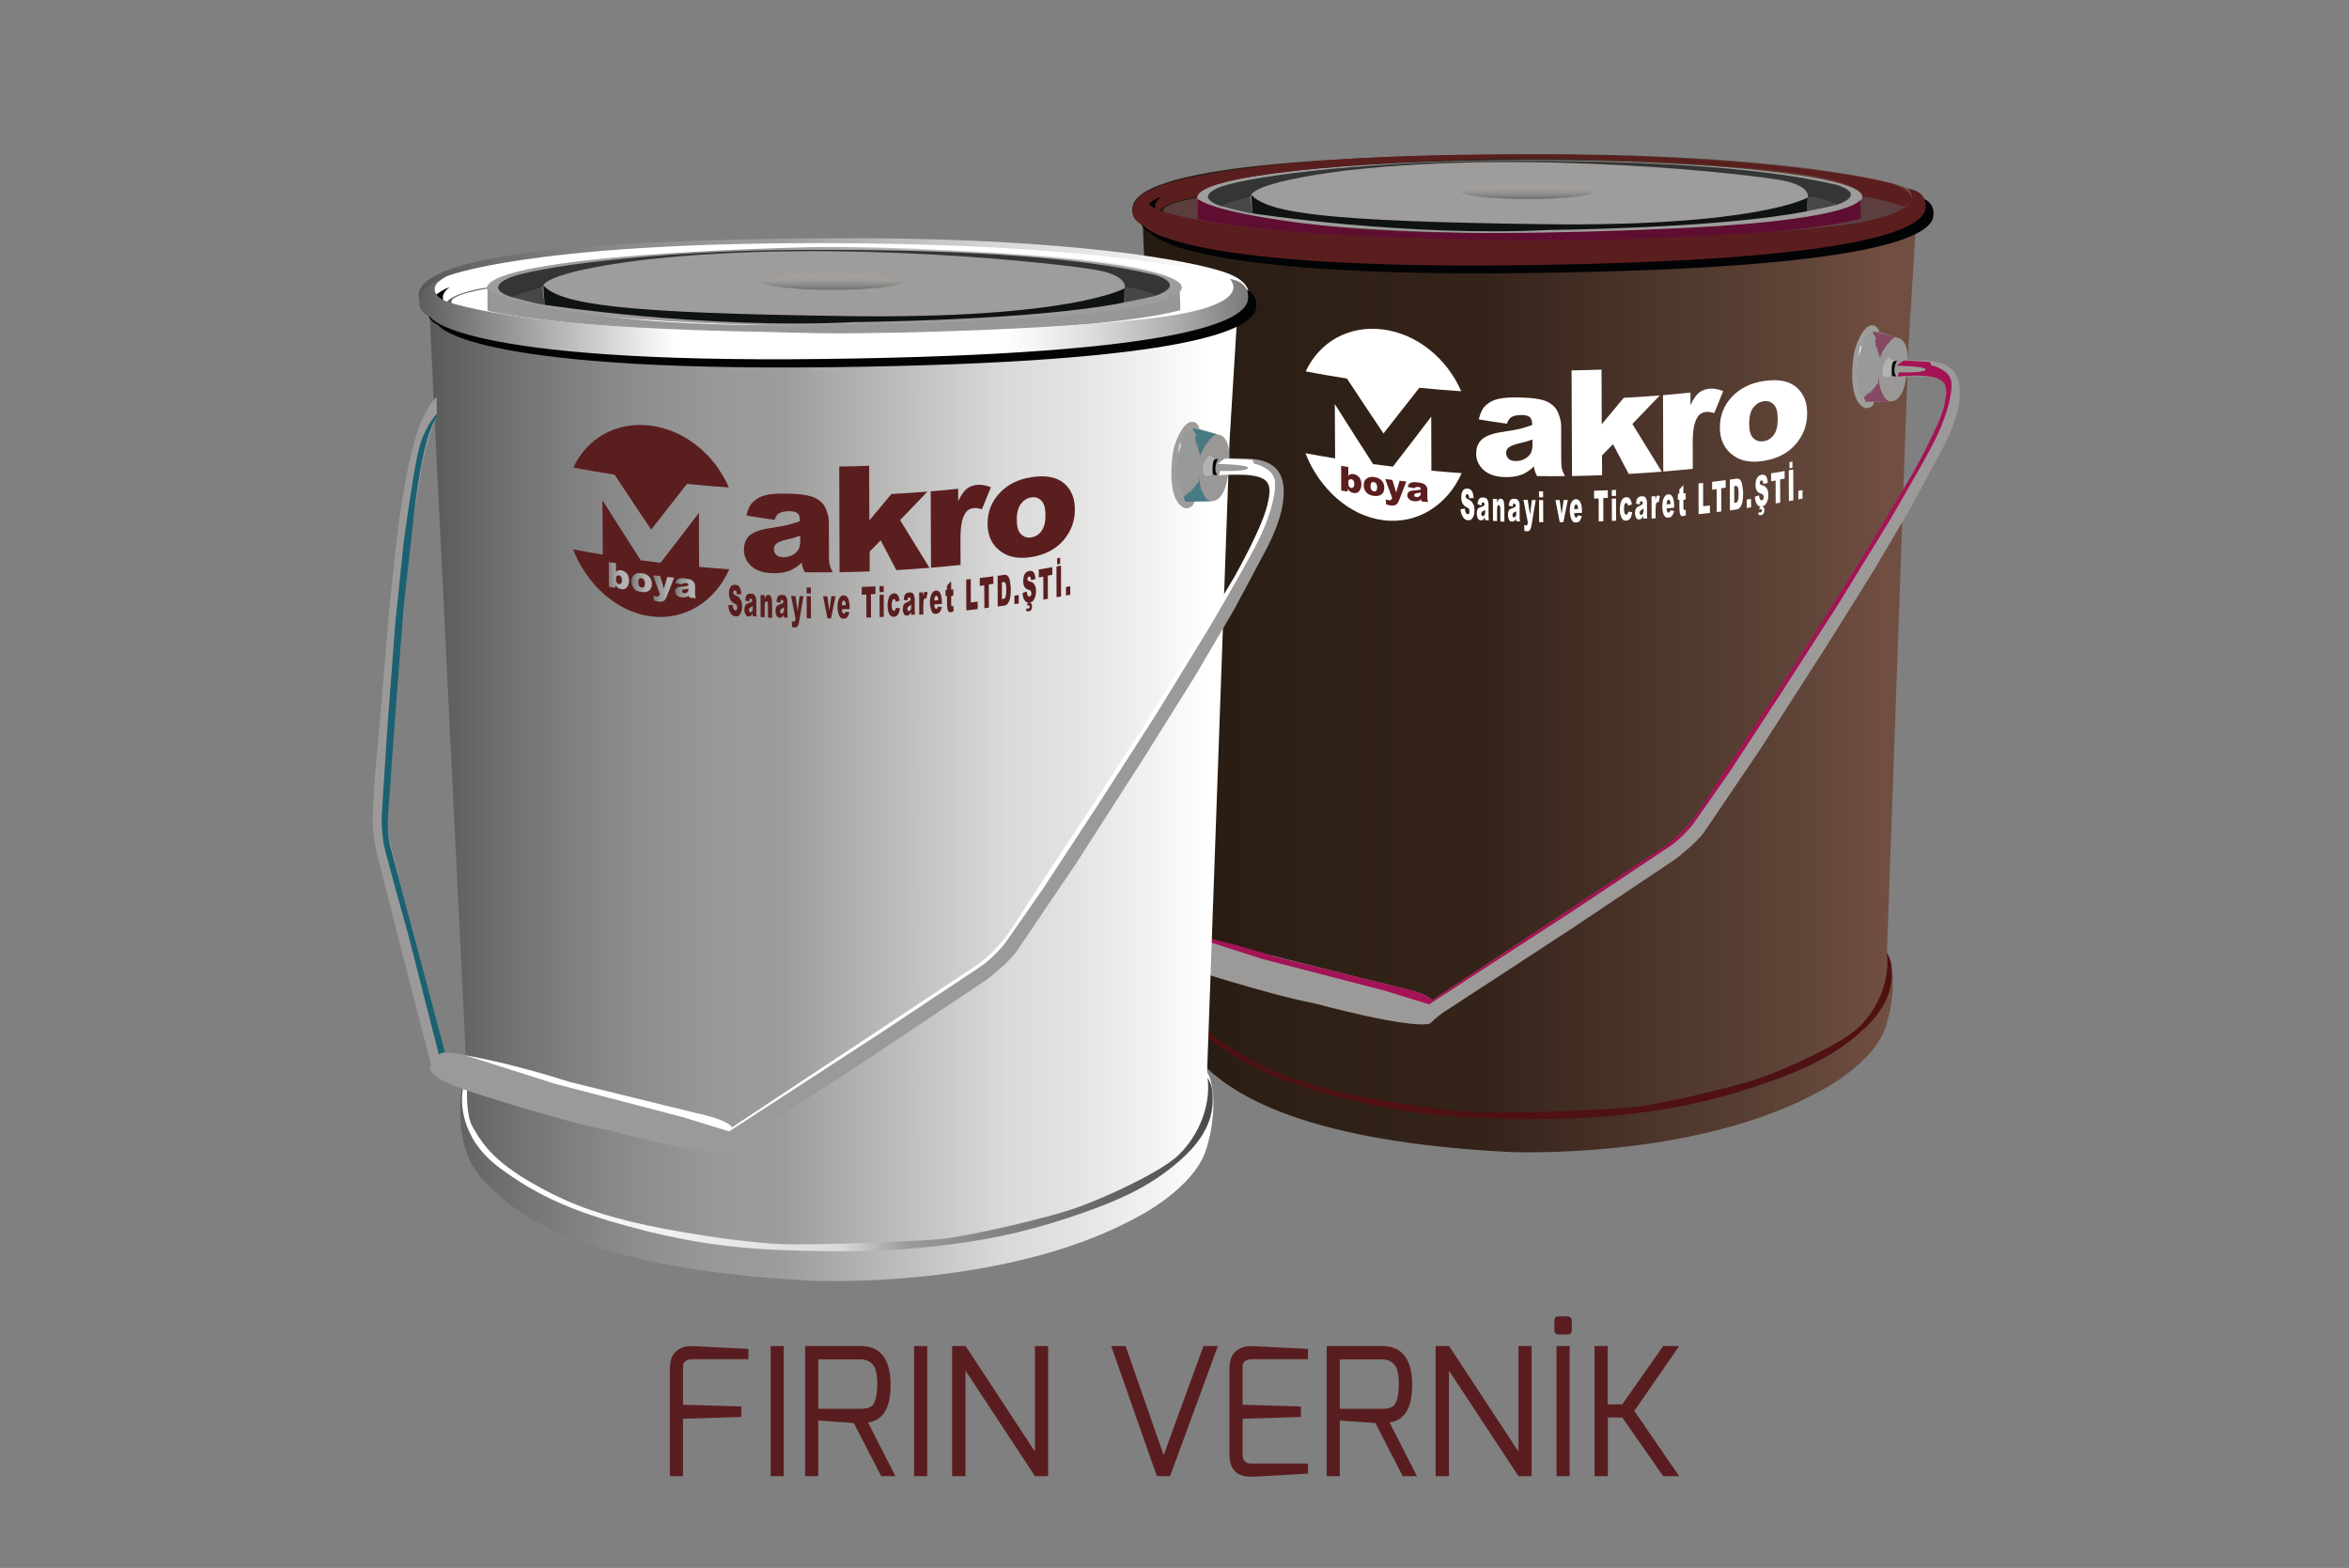 <?xml version="1.0" encoding="utf-8"?>
<!-- Generator: Adobe Illustrator 16.0.0, SVG Export Plug-In . SVG Version: 6.00 Build 0)  -->
<!DOCTYPE svg PUBLIC "-//W3C//DTD SVG 1.1//EN" "http://www.w3.org/Graphics/SVG/1.1/DTD/svg11.dtd">
<svg version="1.1" id="Layer_1" xmlns="http://www.w3.org/2000/svg" xmlns:xlink="http://www.w3.org/1999/xlink" x="0px" y="0px"
	 width="370px" height="247px" viewBox="0 0 370 247" enable-background="new 0 0 370 247" xml:space="preserve">
<rect x="0" y="0" width="370" height="247" fill="#808080" stroke="none"/>
<g>
	
		<linearGradient id="SVGID_1_" gradientUnits="userSpaceOnUse" x1="886.278" y1="1220.154" x2="1011.417" y2="1220.154" gradientTransform="matrix(1 0 0 1 -707.931 -1117.234)">
		<stop  offset="0.005" style="stop-color:#251A11"/>
		<stop  offset="0.027" style="stop-color:#261B11"/>
		<stop  offset="0.265" style="stop-color:#302117"/>
		<stop  offset="0.44" style="stop-color:#342319"/>
		<stop  offset="0.703" style="stop-color:#52392F"/>
		<stop  offset="0.754" style="stop-color:#563D31"/>
		<stop  offset="0.837" style="stop-color:#604438"/>
		<stop  offset="0.941" style="stop-color:#6F4E41"/>
		<stop  offset="0.951" style="stop-color:#704F42"/>
	</linearGradient>
	<path fill="url(#SVGID_1_)" d="M180.061,36.919l5.333,109.104l0.115,3.896c0,0-0.906,2.979-0.906,4.813
		c0,1.808-0.256,7.515,3.399,11.406c3.612,3.896,12.323,13.381,49.466,15.328c0,0,29.23,1.436,49.237-9.598
		c0,0,8.566-4.303,10.377-10.264c1.83-5.988,0.914-10.521,0.141-11.578l3.379-95.318l1.164-18.96c0,0,5.199-4.156-2.477-6.496
		c-7.654-2.34-27.919-5.066-57.409-4.937c-29.463,0.129-64.539,1.561-63.51,8.964c0,0-0.047,1.357,1.655,2.158L180.061,36.919z"/>
	<g>
		<g>
			<g>
				<g>
					<path fill="#FFFFFF" d="M225.471,65.597c-2.025,2.667-4.052,5.305-6.07,7.914c-1.041-0.125-2.08-0.257-3.117-0.398
						c-2.021-3.125-4.029-6.279-6.037-9.462c0.02,2.855,0.037,5.71,0.055,8.565c-1.563-0.256-3.125-0.53-4.684-0.822
						c2.152,5.491,6.824,9.865,12.264,10.553c5.473,0.706,10.158-2.474,12.352-7.417c-1.596-0.108-3.186-0.235-4.772-0.379
						c-0.009-2.853-0.019-5.705-0.022-8.557C225.439,65.596,225.456,65.597,225.471,65.597z"/>
				</g>
				<g>
					<path fill="#FFFFFF" d="M217.919,68.286c1.879-2.374,3.761-4.773,5.646-7.197c2.194,0.216,4.396,0.398,6.6,0.545
						c-2.246-5.165-6.951-9.04-12.328-9.732c-5.387-0.685-10.002,1.954-12.17,6.608c2.158,0.408,4.324,0.782,6.496,1.121
						C214.073,62.542,215.995,65.427,217.919,68.286z"/>
				</g>
			</g>
			<g>
				<path fill="#5B1E1F" d="M211.245,73.394c0.377,0.061,0.754,0.12,1.133,0.179c0,0.455,0.002,0.91,0.002,1.365
					c0.084-0.1,0.233-0.188,0.349-0.229c0.153-0.047,0.293-0.05,0.479-0.027c0.322,0.05,0.652,0.241,0.893,0.514
					c0.232,0.277,0.332,0.657,0.332,1.133c0.002,0.293-0.063,0.56-0.182,0.772c-0.084,0.227-0.232,0.375-0.416,0.497
					c-0.17,0.062-0.381,0.097-0.619,0.061c-0.207-0.03-0.354-0.07-0.525-0.211c-0.158-0.083-0.237-0.208-0.424-0.432
					c0,0.141,0.002,0.281,0.002,0.421c-0.336-0.052-0.674-0.104-1.008-0.157C211.251,75.984,211.249,74.688,211.245,73.394
					C211.245,73.395,211.245,73.395,211.245,73.394z M212.384,76.08c0,0.24,0.027,0.443,0.113,0.563
					c0.123,0.134,0.209,0.202,0.356,0.223c0.117,0.02,0.23-0.016,0.328-0.118c0.08-0.094,0.142-0.287,0.142-0.525
					c0-0.237-0.063-0.417-0.144-0.528c-0.098-0.11-0.215-0.185-0.301-0.198c-0.152-0.024-0.266,0.018-0.389,0.094
					C212.409,75.676,212.382,75.841,212.384,76.08z"/>
				<path fill="#5B1E1F" d="M214.805,76.44c-0.003-0.423,0.122-0.798,0.424-1.022c0.313-0.239,0.68-0.342,1.186-0.275
					c0.59,0.079,1.035,0.291,1.309,0.677c0.238,0.305,0.32,0.649,0.322,1.021c0.002,0.454-0.133,0.804-0.441,1.044
					c-0.295,0.218-0.707,0.296-1.211,0.231c-0.475-0.065-0.836-0.2-1.104-0.469C214.958,77.304,214.805,76.917,214.805,76.44z
					 M215.878,76.591c0.002,0.28,0.063,0.448,0.174,0.612c0.097,0.139,0.238,0.188,0.367,0.204c0.168,0.023,0.32-0.026,0.375-0.104
					c0.097-0.138,0.129-0.297,0.129-0.572c-0.004-0.238-0.069-0.43-0.159-0.555c-0.111-0.143-0.238-0.215-0.384-0.234
					c-0.157-0.024-0.303,0.027-0.392,0.129C215.936,76.177,215.878,76.354,215.878,76.591z"/>
				<path fill="#5B1E1F" d="M218.189,75.466c0.375,0.046,0.748,0.091,1.125,0.135c0.201,0.661,0.4,1.321,0.604,1.981
					c0.18-0.615,0.354-1.231,0.535-1.848c0.354,0.041,0.711,0.08,1.064,0.119c-0.375,0.977-0.752,1.953-1.127,2.927
					c-0.144,0.333-0.275,0.556-0.408,0.669c-0.211,0.155-0.478,0.238-0.896,0.185c-0.139-0.015-0.377-0.103-0.746-0.171
					c-0.025-0.263-0.055-0.526-0.084-0.789c0.182,0.051,0.32,0.111,0.533,0.135c0.154,0.02,0.236-0.01,0.293-0.071
					c0.098-0.049,0.156-0.154,0.213-0.272C218.927,77.469,218.559,76.467,218.189,75.466z"/>
				<path fill="#5B1E1F" d="M222.779,76.917c-0.348-0.067-0.694-0.136-1.043-0.206c0.025-0.167,0.104-0.347,0.171-0.438
					c0.063-0.076,0.176-0.177,0.334-0.23c0.11-0.042,0.235-0.085,0.405-0.085c0.183-0.021,0.365-0.002,0.576,0.02
					c0.354,0.037,0.617,0.103,0.777,0.134c0.203,0.077,0.375,0.148,0.531,0.289c0.086,0.08,0.146,0.232,0.236,0.38
					c0.063,0.129,0.063,0.313,0.063,0.438c0.002,0.417,0.004,0.834,0.004,1.251c0,0.139,0.002,0.239,0.025,0.301
					c0.025,0.079,0.059,0.188,0.096,0.32c-0.338-0.031-0.68-0.063-1.02-0.096c-0.033-0.081-0.063-0.137-0.063-0.158
					c0-0.049-0.025-0.105-0.025-0.177c-0.146,0.112-0.268,0.212-0.449,0.266c-0.2,0.037-0.407,0.054-0.676,0.029
					c-0.338-0.036-0.604-0.148-0.777-0.319c-0.182-0.192-0.271-0.372-0.271-0.612c-0.002-0.208,0.063-0.399,0.203-0.514
					c0.125-0.127,0.365-0.199,0.718-0.231c0.395-0.027,0.663-0.074,0.801-0.085c0.149-0.043,0.237-0.048,0.391-0.09
					c0-0.165-0.051-0.243-0.086-0.303c-0.063-0.063-0.15-0.073-0.307-0.089c-0.168-0.016-0.295,0.003-0.408,0.074
					C222.891,76.714,222.833,76.826,222.779,76.917z M223.736,77.589c-0.127,0.044-0.307,0.072-0.479,0.087
					c-0.236,0.042-0.367,0.066-0.396,0.121c-0.078,0.065-0.109,0.133-0.109,0.215c0,0.081,0.031,0.156,0.109,0.196
					c0.063,0.073,0.129,0.078,0.27,0.093c0.135,0.014,0.24,0.011,0.34-0.065c0.111-0.058,0.168-0.121,0.232-0.177
					c0.033-0.103,0.084-0.181,0.084-0.33c0-0.045,0-0.09,0-0.135C223.771,77.592,223.755,77.591,223.736,77.589z"/>
			</g>
			<g>
				<path fill="#FFFFFF" d="M237.361,66.749c-1.479-0.21-2.954-0.435-4.432-0.676c0.182-0.765,0.416-1.354,0.717-1.8
					c0.293-0.411,0.773-0.754,1.34-1.079c0.425-0.22,1.021-0.378,1.736-0.477c0.754-0.097,1.559-0.131,2.428-0.109
					c1.408,0.036,2.543,0.11,3.359,0.292c0.84,0.166,1.531,0.473,2.115,0.978c0.4,0.348,0.711,0.824,0.92,1.452
					c0.238,0.63,0.357,1.23,0.359,1.804c0.006,1.778,0.01,3.556,0.014,5.334c0.002,0.563,0.035,1.013,0.09,1.333
					c0.078,0.298,0.244,0.733,0.486,1.206c-1.459,0.013-2.918,0.012-4.377-0.005c-0.154-0.31-0.271-0.548-0.326-0.719
					c-0.064-0.188-0.104-0.423-0.188-0.788c-0.596,0.582-1.229,0.979-1.795,1.232c-0.809,0.328-1.77,0.471-2.873,0.429
					c-1.44-0.052-2.518-0.451-3.268-1.135c-0.754-0.703-1.146-1.555-1.148-2.523c-0.004-0.936,0.271-1.661,0.838-2.224
					c0.539-0.521,1.523-0.93,2.982-1.18c1.732-0.256,2.869-0.467,3.389-0.627c0.515-0.134,1.051-0.325,1.613-0.507
					c-0.002-0.591-0.088-0.957-0.326-1.2c-0.238-0.244-0.668-0.365-1.231-0.377c-0.748-0.019-1.343,0.104-1.71,0.325
					C237.779,65.876,237.54,66.219,237.361,66.749z M241.354,69.252c-0.629,0.226-1.287,0.425-1.979,0.571
					c-0.949,0.211-1.523,0.473-1.766,0.706c-0.269,0.228-0.377,0.52-0.377,0.827c0.002,0.365,0.145,0.657,0.381,0.904
					c0.24,0.247,0.635,0.352,1.146,0.368c0.511,0.014,0.99-0.114,1.404-0.344c0.446-0.234,0.748-0.536,0.957-0.9
					c0.182-0.361,0.269-0.821,0.267-1.371c-0.003-0.254-0.003-0.508-0.005-0.762C241.374,69.252,241.363,69.253,241.354,69.252
					C241.354,69.253,241.354,69.252,241.354,69.252z"/>
				<path fill="#FFFFFF" d="M247.501,58.348c1.588-0.022,3.176-0.062,4.765-0.12c0.01,2.87,0.021,5.74,0.026,8.61
					c1.156-1.378,2.313-2.767,3.47-4.165c1.896-0.101,3.786-0.228,5.678-0.38c-1.438,1.514-2.877,3.013-4.314,4.497
					c1.541,2.521,3.084,5.024,4.623,7.511c-1.73,0.142-3.471,0.262-5.203,0.361c-0.824-1.557-1.646-3.119-2.473-4.685
					c-0.576,0.593-1.156,1.183-1.734,1.771c0.002,1.038,0.006,2.075,0.01,3.113c-1.576,0.061-3.156,0.104-4.734,0.13
					c-0.022-5.547-0.049-11.095-0.069-16.642C247.521,58.349,247.514,58.349,247.501,58.348z"/>
				<path fill="#FFFFFF" d="M261.948,62.255c1.442-0.122,2.887-0.258,4.327-0.409c0.002,0.659,0.004,1.318,0.004,1.977
					c0.4-0.907,0.832-1.521,1.275-1.92c0.449-0.351,0.982-0.589,1.644-0.665c0.659-0.079,1.42,0.051,2.229,0.375
					c-0.471,1.158-0.94,2.314-1.411,3.469c-0.537-0.175-0.982-0.226-1.281-0.194c-0.635,0.073-1.104,0.364-1.406,0.924
					c-0.477,0.768-0.709,2.058-0.703,4.007c0.004,1.344,0.008,2.688,0.014,4.031c-1.551,0.162-3.102,0.307-4.652,0.435
					C261.973,70.274,261.96,66.264,261.948,62.255z"/>
				<path fill="#FFFFFF" d="M270.909,67.359c-0.007-1.842,0.594-3.444,1.84-4.786c1.258-1.364,2.897-2.203,5-2.537
					c2.396-0.386,4.196-0.015,5.412,1.157c0.978,0.931,1.485,2.221,1.491,3.884c0.008,1.864-0.586,3.479-1.791,4.885
					c-1.204,1.407-2.891,2.293-5.047,2.641c-1.924,0.309-3.469,0.053-4.666-0.756C271.634,70.815,270.911,69.321,270.909,67.359z
					 M275.516,66.728c0.004,1.082,0.194,1.829,0.629,2.258c0.448,0.45,0.979,0.63,1.631,0.522c0.682-0.105,1.207-0.432,1.627-1.005
					c0.436-0.583,0.617-1.413,0.613-2.552c-0.002-1.036-0.199-1.793-0.629-2.228c-0.443-0.435-0.949-0.617-1.597-0.515
					c-0.685,0.111-1.213,0.458-1.66,1.034C275.743,64.81,275.514,65.657,275.516,66.728z"/>
			</g>
			<g>
				<path fill="#FFFFFF" d="M230.07,80.194c0.228-0.019,0.451-0.039,0.679-0.059c0.002,0.236,0.033,0.409,0.106,0.542
					c0.078,0.217,0.164,0.31,0.318,0.317c0.082,0.008,0.152-0.001,0.238-0.112c0.055-0.106,0.059-0.19,0.055-0.338
					c0-0.133-0.025-0.237-0.057-0.326c-0.086-0.114-0.188-0.23-0.396-0.304c-0.3-0.145-0.537-0.383-0.644-0.625
					c-0.138-0.244-0.195-0.568-0.195-0.959c-0.002-0.234,0.025-0.471,0.087-0.7c0.067-0.234,0.18-0.396,0.307-0.506
					c0.143-0.115,0.354-0.166,0.596-0.15c0.295,0.02,0.51,0.119,0.666,0.365c0.168,0.249,0.236,0.638,0.299,1.116
					c-0.229,0.014-0.463,0.027-0.691,0.04c-0.026-0.228-0.063-0.393-0.114-0.489c-0.068-0.114-0.123-0.15-0.236-0.158
					c-0.069-0.002-0.129,0.026-0.155,0.081c-0.029,0.065-0.082,0.174-0.08,0.284c0,0.057,0.051,0.132,0.08,0.192
					c0.028,0.073,0.086,0.139,0.241,0.196c0.298,0.147,0.537,0.303,0.666,0.464c0.14,0.171,0.234,0.368,0.326,0.574
					c0.056,0.224,0.082,0.455,0.084,0.716c0.002,0.302-0.022,0.619-0.108,0.851c-0.095,0.264-0.211,0.45-0.367,0.6
					c-0.107,0.122-0.32,0.164-0.537,0.152c-0.37-0.023-0.646-0.213-0.805-0.532C230.188,81.083,230.073,80.668,230.07,80.194z"/>
				<path fill="#FFFFFF" d="M233.354,79.62c-0.209-0.061-0.418-0.123-0.625-0.184c0.024-0.235,0.057-0.389,0.096-0.551
					c0.057-0.126,0.111-0.23,0.172-0.3c0.063-0.076,0.152-0.15,0.236-0.173c0.115-0.032,0.217-0.043,0.354-0.036
					c0.187,0.008,0.343,0.035,0.425,0.078c0.125,0.032,0.213,0.139,0.274,0.269c0.088,0.115,0.123,0.244,0.149,0.426
					c0.029,0.173,0.027,0.357,0.029,0.526c0,0.521,0.002,1.042,0.006,1.563c0,0.163,0.002,0.293,0,0.361
					c0.002,0.113,0.025,0.193,0.063,0.371c-0.199-0.01-0.396-0.021-0.6-0.031c-0.027-0.095-0.025-0.178-0.027-0.199
					c0-0.043,0-0.133-0.033-0.237c-0.096,0.178-0.18,0.3-0.238,0.355c-0.121,0.105-0.234,0.113-0.42,0.103
					c-0.213-0.012-0.324-0.09-0.451-0.324c-0.084-0.197-0.148-0.441-0.15-0.72c0-0.262,0.035-0.472,0.093-0.624
					c0.058-0.171,0.211-0.307,0.418-0.365c0.233-0.073,0.385-0.146,0.469-0.172c0.074-0.036,0.13-0.112,0.222-0.159
					c0.002-0.186,0-0.268-0.035-0.344c-0.027-0.082-0.084-0.098-0.146-0.102c-0.125-0.004-0.18,0.002-0.237,0.085
					C233.421,79.384,233.391,79.467,233.354,79.62z M233.9,80.359c-0.125,0.053-0.184,0.122-0.271,0.138
					c-0.15,0.077-0.207,0.136-0.234,0.204c-0.037,0.054-0.098,0.163-0.098,0.235c0,0.099,0.063,0.186,0.098,0.257
					c0.029,0.085,0.086,0.12,0.146,0.121c0.094,0.005,0.153-0.024,0.213-0.102c0.08-0.066,0.119-0.15,0.151-0.246
					c0.029-0.111,0.027-0.238,0.027-0.419c0-0.062,0-0.124,0-0.187C233.921,80.36,233.911,80.359,233.9,80.359z"/>
				<path fill="#FFFFFF" d="M235.212,78.582c0.197,0.008,0.396,0.017,0.593,0.024c0.002,0.195,0.002,0.391,0.002,0.586
					c0.098-0.229,0.157-0.412,0.271-0.517c0.096-0.104,0.199-0.12,0.332-0.112c0.176,0.003,0.305,0.111,0.418,0.354
					c0.094,0.24,0.127,0.574,0.131,1.017c0.002,0.75,0.004,1.5,0.006,2.251c-0.213-0.007-0.424-0.016-0.637-0.023
					c-0.002-0.66-0.004-1.32-0.008-1.979c0-0.189-0.031-0.367-0.086-0.478c-0.025-0.104-0.096-0.127-0.154-0.13
					c-0.084-0.003-0.145,0.052-0.211,0.162c-0.027,0.124-0.059,0.316-0.059,0.664c0.002,0.561,0.004,1.122,0.004,1.683
					c-0.217-0.008-0.437-0.017-0.65-0.025c-0.004-1.159-0.006-2.318-0.012-3.477C235.173,78.581,235.189,78.581,235.212,78.582
					L235.212,78.582z"/>
				<path fill="#FFFFFF" d="M238.271,79.822c-0.213-0.057-0.426-0.114-0.641-0.172c0.031-0.232,0.07-0.393,0.123-0.55
					c0.031-0.128,0.088-0.233,0.146-0.304c0.076-0.077,0.148-0.158,0.235-0.177c0.128-0.037,0.212-0.052,0.364-0.047
					c0.182,0.006,0.326,0.028,0.416,0.07c0.125,0.026,0.207,0.133,0.279,0.262c0.088,0.113,0.111,0.241,0.143,0.42
					c0.027,0.176,0.029,0.351,0.029,0.53c0.002,0.521,0.004,1.041,0.004,1.561c0,0.163,0,0.293,0.002,0.363
					c-0.002,0.111,0.027,0.189,0.076,0.367c-0.205-0.005-0.41-0.011-0.615-0.018c-0.025-0.093-0.025-0.176-0.025-0.195
					c0-0.044,0-0.133-0.024-0.239c-0.091,0.178-0.187,0.306-0.242,0.362c-0.121,0.107-0.24,0.118-0.424,0.111
					c-0.209-0.005-0.324-0.084-0.447-0.311c-0.092-0.198-0.149-0.438-0.149-0.72c-0.002-0.258,0.028-0.472,0.086-0.625
					c0.063-0.174,0.209-0.313,0.422-0.377c0.24-0.076,0.389-0.151,0.479-0.18c0.062-0.04,0.113-0.115,0.238-0.169
					c-0.002-0.178,0-0.266-0.063-0.337c-0.033-0.082-0.094-0.096-0.146-0.1c-0.125-0.002-0.188,0.008-0.242,0.087
					C238.327,79.585,238.3,79.671,238.271,79.822z M238.811,80.548c-0.115,0.055-0.185,0.126-0.269,0.146
					c-0.155,0.078-0.213,0.142-0.24,0.208c-0.026,0.057-0.077,0.166-0.075,0.238c0,0.093,0.051,0.185,0.075,0.257
					c0.029,0.073,0.087,0.113,0.158,0.118c0.084,0,0.144-0.04,0.199-0.107c0.096-0.07,0.125-0.162,0.149-0.25
					c0.025-0.114,0.025-0.241,0.025-0.421c0-0.063,0-0.125,0-0.188C238.829,80.549,238.818,80.548,238.811,80.548z"/>
				<path fill="#FFFFFF" d="M239.964,78.734c0.224,0.005,0.445,0.009,0.668,0.013c0.121,0.782,0.244,1.563,0.365,2.346
					c0.103-0.778,0.198-1.555,0.301-2.333c0.197,0.002,0.396,0.004,0.599,0.005c-0.207,1.252-0.414,2.505-0.621,3.757
					c-0.064,0.429-0.146,0.711-0.232,0.897c-0.121,0.176-0.271,0.288-0.51,0.284c-0.125-0.002-0.236-0.054-0.426-0.069
					c-0.01-0.319-0.021-0.638-0.027-0.957c0.086,0.059,0.213,0.1,0.297,0.102c0.068,0.001,0.152-0.035,0.186-0.092
					c0.025-0.069,0.088-0.223,0.086-0.406C240.417,81.101,240.188,79.918,239.964,78.734z"/>
				<path fill="#FFFFFF" d="M242.411,77.397c0.217,0.002,0.435,0.004,0.649,0.005c0.002,0.313,0.002,0.627,0.004,0.94
					c-0.215-0.002-0.434-0.004-0.646-0.007C242.417,78.023,242.413,77.71,242.411,77.397z M242.425,78.774
					c0.214,0.001,0.429,0.003,0.642,0.004c0.008,1.161,0.012,2.322,0.014,3.482c-0.213-0.002-0.428-0.004-0.643-0.007
					C242.432,81.094,242.427,79.935,242.425,78.774z"/>
				<path fill="#FFFFFF" d="M245.003,78.778c0.226,0,0.447-0.001,0.67-0.003c0.103,0.744,0.203,1.489,0.304,2.233
					c0.106-0.747,0.215-1.494,0.321-2.241c0.222-0.001,0.44-0.003,0.662-0.005c-0.235,1.167-0.476,2.332-0.713,3.498
					c-0.188,0.001-0.377,0.001-0.565,0.002C245.456,81.102,245.229,79.94,245.003,78.778z"/>
				<path fill="#FFFFFF" d="M249.218,80.796c-0.42,0.01-0.842,0.018-1.262,0.025c0,0.201,0.028,0.378,0.062,0.47
					c0.082,0.145,0.151,0.236,0.239,0.233c0.082-0.001,0.15-0.028,0.183-0.096c0.029-0.048,0.063-0.115,0.094-0.24
					c0.209,0.037,0.418,0.074,0.627,0.11c-0.102,0.355-0.205,0.606-0.34,0.77c-0.137,0.156-0.353,0.241-0.592,0.246
					c-0.211,0.003-0.4-0.076-0.508-0.198c-0.134-0.127-0.242-0.347-0.3-0.605c-0.071-0.277-0.157-0.602-0.159-1.011
					c0-0.546,0.079-0.992,0.239-1.323c0.181-0.354,0.422-0.531,0.688-0.536c0.24-0.008,0.412,0.057,0.568,0.221
					c0.148,0.147,0.24,0.378,0.326,0.652c0.063,0.292,0.098,0.657,0.102,1.122c0,0.054,0,0.107,0,0.161
					C249.195,80.797,249.208,80.796,249.218,80.796L249.218,80.796z M248.575,80.171c-0.002-0.286-0.054-0.457-0.115-0.53
					c-0.06-0.114-0.127-0.183-0.209-0.181c-0.086,0.003-0.155,0.072-0.24,0.265c-0.03,0.104-0.057,0.289-0.057,0.472
					c0.207-0.003,0.414-0.007,0.621-0.011C248.575,80.18,248.575,80.175,248.575,80.171z"/>
				<path fill="#FFFFFF" d="M251.091,77.307c0.722-0.023,1.438-0.05,2.16-0.08c0,0.4,0.002,0.8,0.002,1.201
					c-0.237,0.01-0.478,0.02-0.715,0.028c0.004,1.219,0.008,2.438,0.012,3.657c-0.241,0.01-0.483,0.018-0.727,0.026
					c-0.005-1.206-0.009-2.412-0.011-3.618c-0.237,0.007-0.479,0.015-0.723,0.021C251.093,78.13,251.091,77.718,251.091,77.307
					L251.091,77.307z"/>
				<path fill="#FFFFFF" d="M253.88,77.199c0.222-0.008,0.44-0.017,0.66-0.026c0.002,0.313,0.002,0.625,0.002,0.938
					c-0.219,0.01-0.438,0.02-0.66,0.028C253.882,77.826,253.88,77.513,253.88,77.199z M253.884,78.568
					c0.222-0.01,0.439-0.021,0.66-0.032c0.004,1.165,0.006,2.329,0.011,3.493c-0.222,0.01-0.438,0.021-0.66,0.03
					C253.891,80.896,253.887,79.733,253.884,78.568z"/>
				<path fill="#FFFFFF" d="M256.489,80.593c0.202,0.029,0.403,0.058,0.606,0.086c-0.029,0.27-0.1,0.512-0.152,0.67
					c-0.082,0.233-0.186,0.367-0.317,0.486c-0.103,0.093-0.274,0.173-0.435,0.181c-0.178,0.009-0.319-0.012-0.448-0.062
					c-0.111-0.065-0.201-0.17-0.31-0.337c-0.076-0.181-0.135-0.333-0.203-0.54c-0.032-0.18-0.084-0.471-0.084-0.838
					c0-0.361,0.041-0.67,0.111-0.912c0.033-0.167,0.092-0.352,0.158-0.48c0.076-0.156,0.146-0.248,0.229-0.321
					c0.149-0.112,0.291-0.188,0.481-0.2c0.281-0.015,0.479,0.066,0.619,0.276c0.135,0.178,0.241,0.479,0.31,0.863
					c-0.201,0.063-0.402,0.125-0.604,0.188c-0.037-0.129-0.08-0.252-0.113-0.314c-0.025-0.067-0.096-0.102-0.209-0.098
					c-0.09,0.005-0.188,0.066-0.238,0.25c-0.059,0.179-0.09,0.419-0.086,0.715c0,0.273,0.027,0.499,0.09,0.653
					c0.08,0.121,0.148,0.232,0.24,0.229c0.08-0.004,0.182-0.071,0.207-0.177C256.427,80.889,256.46,80.751,256.489,80.593z"/>
				<path fill="#FFFFFF" d="M258.284,79.456c-0.199-0.037-0.398-0.074-0.599-0.111c0.023-0.238,0.058-0.392,0.084-0.547
					c0.037-0.132,0.119-0.243,0.181-0.332c0.059-0.084,0.129-0.158,0.241-0.186c0.088-0.063,0.205-0.086,0.326-0.096
					c0.211-0.014,0.359-0.006,0.449,0.043c0.098,0.013,0.215,0.111,0.271,0.235c0.062,0.103,0.109,0.23,0.152,0.395
					c0.031,0.181,0.031,0.355,0.031,0.523c0,0.521,0.002,1.042,0.006,1.563c0.002,0.174,0,0.307,0.002,0.363
					c0,0.113,0.023,0.201,0.057,0.359c-0.198,0.014-0.397,0.027-0.598,0.041c-0.055-0.086-0.055-0.157-0.055-0.179
					c0-0.056,0-0.14-0.041-0.232c-0.061,0.17-0.146,0.305-0.232,0.384c-0.092,0.114-0.237,0.143-0.393,0.152
					c-0.215,0.011-0.354-0.067-0.455-0.284c-0.104-0.175-0.178-0.41-0.18-0.704c0.002-0.26,0.039-0.463,0.111-0.632
					c0.063-0.172,0.195-0.319,0.396-0.417c0.236-0.098,0.414-0.182,0.473-0.223c0.078-0.048,0.156-0.127,0.238-0.189
					c-0.002-0.175-0.002-0.262-0.023-0.342c-0.03-0.067-0.09-0.082-0.182-0.077c-0.092,0.011-0.148,0.031-0.232,0.107
					C258.32,79.217,258.284,79.305,258.284,79.456z M258.835,80.131c-0.099,0.078-0.153,0.141-0.276,0.179
					c-0.117,0.083-0.188,0.164-0.23,0.22c-0.035,0.074-0.066,0.191-0.068,0.249c0,0.097,0.035,0.19,0.068,0.245
					c0.053,0.083,0.117,0.106,0.174,0.104c0.063-0.006,0.15-0.04,0.209-0.128c0.059-0.061,0.094-0.159,0.131-0.262
					c0.051-0.116,0.051-0.243,0.051-0.41c0-0.068,0-0.135-0.002-0.203C258.868,80.128,258.852,80.13,258.835,80.131z"/>
				<path fill="#FFFFFF" d="M260.173,78.197c0.188-0.015,0.373-0.028,0.563-0.043c0,0.197,0,0.393,0.002,0.59
					c0.061-0.241,0.113-0.424,0.184-0.533c0.055-0.111,0.111-0.139,0.24-0.149c0.084-0.009,0.205,0.044,0.295,0.15
					c-0.068,0.322-0.139,0.643-0.209,0.964c-0.061-0.081-0.115-0.094-0.158-0.09c-0.08,0.008-0.139,0.064-0.195,0.196
					c-0.09,0.229-0.121,0.599-0.119,1.18c0.002,0.394,0.002,0.787,0.004,1.181c-0.209,0.016-0.418,0.032-0.625,0.047
					c-0.006-1.164-0.008-2.328-0.012-3.492c0.012-0.001,0.021-0.003,0.031-0.004C260.173,78.195,260.173,78.196,260.173,78.197z"/>
				<path fill="#FFFFFF" d="M263.784,79.972c-0.425,0.039-0.851,0.077-1.273,0.113c0,0.204,0.046,0.372,0.078,0.466
					c0.07,0.137,0.134,0.225,0.242,0.216c0.063-0.004,0.129-0.039,0.157-0.107c0.044-0.051,0.08-0.126,0.109-0.252
					c0.201,0.023,0.402,0.046,0.605,0.068c-0.104,0.367-0.203,0.624-0.336,0.784c-0.143,0.178-0.334,0.268-0.572,0.289
					c-0.207,0.018-0.404-0.039-0.521-0.154c-0.121-0.119-0.239-0.325-0.307-0.583c-0.059-0.285-0.127-0.591-0.131-1.014
					c0-0.533,0.066-0.993,0.232-1.336c0.156-0.355,0.396-0.558,0.67-0.581c0.234-0.022,0.418,0.038,0.557,0.19
					c0.137,0.129,0.238,0.353,0.305,0.621c0.068,0.3,0.104,0.665,0.104,1.126c0,0.054,0,0.107,0,0.161
					C263.73,79.977,263.759,79.974,263.784,79.972L263.784,79.972z M263.13,79.392c-0.002-0.296-0.032-0.455-0.11-0.536
					c-0.063-0.106-0.127-0.16-0.189-0.152c-0.113,0.007-0.172,0.071-0.238,0.277c-0.035,0.111-0.076,0.282-0.076,0.479
					c0.207-0.018,0.41-0.036,0.617-0.054C263.13,79.401,263.13,79.396,263.13,79.392L263.13,79.392z"/>
				<path fill="#FFFFFF" d="M265.154,76.402c0,0.442,0.003,0.885,0.003,1.327c0.12-0.011,0.239-0.023,0.358-0.035
					c0.002,0.333,0.002,0.665,0.004,0.997c-0.119,0.012-0.237,0.023-0.358,0.035c0.002,0.416,0.002,0.832,0.004,1.248
					c0,0.127,0,0.242,0.037,0.301c0.053,0.055,0.082,0.103,0.11,0.1c0.023-0.002,0.086-0.059,0.209-0.128
					c0.013,0.3,0.021,0.6,0.029,0.9c-0.184,0.091-0.299,0.143-0.449,0.159c-0.176,0.017-0.271-0.016-0.324-0.096
					c-0.084-0.104-0.151-0.212-0.188-0.393c-0.023-0.18-0.059-0.474-0.063-0.837c-0.002-0.417-0.002-0.834-0.002-1.25
					c-0.08,0.007-0.158,0.015-0.238,0.021c0-0.321-0.002-0.643-0.004-0.964c0.078-0.008,0.158-0.017,0.236-0.025
					c0-0.217-0.002-0.434-0.002-0.65C264.734,76.875,264.943,76.638,265.154,76.402z"/>
				<path fill="#FFFFFF" d="M267.542,76.152c0.237-0.026,0.479-0.053,0.719-0.08c0.003,1.226,0.007,2.453,0.009,3.679
					c0.356-0.04,0.713-0.08,1.067-0.122c0.002,0.389,0.002,0.778,0.002,1.167c-0.594,0.072-1.188,0.141-1.782,0.208
					C267.55,79.387,267.546,77.771,267.542,76.152L267.542,76.152z"/>
				<path fill="#FFFFFF" d="M269.682,75.909c0.709-0.086,1.42-0.177,2.129-0.271c0.002,0.396,0.004,0.791,0.008,1.186
					c-0.232,0.031-0.471,0.063-0.701,0.092c0.004,1.219,0.008,2.438,0.012,3.658c-0.236,0.031-0.479,0.063-0.717,0.093
					c-0.004-1.203-0.01-2.406-0.016-3.608c-0.234,0.03-0.476,0.06-0.711,0.089C269.684,76.735,269.682,76.322,269.682,75.909
					L269.682,75.909z"/>
				<path fill="#FFFFFF" d="M272.445,75.557c0.351-0.047,0.697-0.095,1.05-0.144c0.198-0.025,0.383,0.014,0.519,0.1
					c0.129,0.113,0.223,0.263,0.313,0.478c0.057,0.189,0.114,0.455,0.147,0.767c0.053,0.286,0.094,0.591,0.094,0.921
					c0.002,0.512-0.032,0.926-0.084,1.229c-0.063,0.289-0.121,0.532-0.229,0.752c-0.104,0.205-0.188,0.336-0.313,0.411
					c-0.149,0.132-0.299,0.168-0.385,0.18c-0.354,0.05-0.716,0.099-1.07,0.147c-0.004-1.616-0.01-3.231-0.014-4.847
					C272.468,75.552,272.458,75.555,272.445,75.557z M273.161,76.588c0.004,0.876,0.006,1.753,0.01,2.63
					c0.063-0.008,0.123-0.017,0.185-0.025c0.11-0.012,0.24-0.046,0.295-0.119c0.059-0.094,0.094-0.23,0.143-0.411
					c0.041-0.172,0.063-0.439,0.063-0.85c0-0.495-0.023-0.892-0.121-1.032c-0.062-0.206-0.183-0.247-0.385-0.219
					C273.284,76.571,273.225,76.58,273.161,76.588L273.161,76.588z"/>
				<path fill="#FFFFFF" d="M275.132,78.689c0.229-0.033,0.457-0.067,0.685-0.102c0.002,0.446,0.004,0.891,0.004,1.336
					c-0.229,0.035-0.453,0.068-0.685,0.102C275.134,79.581,275.134,79.134,275.132,78.689z"/>
				<path fill="#FFFFFF" d="M276.411,78.255c0.228-0.071,0.455-0.142,0.68-0.214c0.002,0.237,0.031,0.413,0.113,0.525
					c0.06,0.202,0.157,0.271,0.299,0.252c0.095-0.017,0.17-0.041,0.233-0.166c0.063-0.121,0.063-0.202,0.062-0.361
					c0.002-0.127-0.034-0.23-0.063-0.304c-0.063-0.097-0.174-0.189-0.377-0.226c-0.301-0.082-0.532-0.254-0.635-0.476
					c-0.139-0.214-0.207-0.523-0.207-0.912c-0.002-0.235,0.033-0.478,0.096-0.726c0.063-0.246,0.175-0.429,0.3-0.566
					c0.146-0.147,0.344-0.249,0.582-0.289c0.301-0.044,0.5,0.015,0.68,0.22c0.162,0.213,0.242,0.587,0.273,1.054
					c-0.229,0.064-0.455,0.127-0.688,0.19c-0.029-0.219-0.059-0.389-0.098-0.461c-0.072-0.102-0.141-0.123-0.23-0.114
					c-0.08,0.018-0.143,0.063-0.176,0.122c-0.031,0.075-0.059,0.19-0.057,0.299c-0.002,0.06,0.025,0.126,0.057,0.179
					c0.033,0.064,0.098,0.114,0.24,0.143c0.299,0.079,0.533,0.186,0.643,0.318c0.127,0.133,0.23,0.314,0.313,0.503
					c0.055,0.198,0.086,0.433,0.086,0.688c0.002,0.312-0.029,0.628-0.113,0.877c-0.079,0.29-0.209,0.503-0.353,0.687
					c-0.116,0.146-0.331,0.239-0.536,0.271c-0.375,0.059-0.646-0.069-0.804-0.354C276.521,79.116,276.46,78.728,276.411,78.255z
					 M277.128,80.278c0.011-0.126,0.021-0.253,0.029-0.38c0.106-0.086,0.206-0.104,0.284-0.113c0.156-0.027,0.297,0.021,0.357,0.15
					c0.072,0.13,0.113,0.249,0.113,0.417c0,0.106,0.002,0.196-0.039,0.349c-0.039,0.102-0.104,0.225-0.162,0.291
					c-0.07,0.08-0.18,0.144-0.309,0.165c-0.105,0.015-0.275-0.006-0.406-0.054c0-0.136,0-0.271,0-0.407
					c0.104,0.029,0.234,0.035,0.338,0.022c0.105-0.021,0.141-0.054,0.168-0.104c0.027-0.066,0.029-0.094,0.029-0.2
					c0-0.052,0-0.13-0.031-0.163c-0.023-0.028-0.063-0.057-0.143-0.045C277.3,80.217,277.234,80.234,277.128,80.278z"/>
				<path fill="#FFFFFF" d="M278.975,74.567c0.711-0.118,1.42-0.239,2.131-0.364c0,0.398,0,0.797,0.002,1.196
					c-0.234,0.042-0.476,0.083-0.711,0.125c0.006,1.22,0.01,2.439,0.014,3.66c-0.236,0.041-0.479,0.081-0.714,0.12
					c-0.003-1.202-0.007-2.404-0.009-3.606c-0.234,0.04-0.476,0.08-0.711,0.119C278.975,75.4,278.975,74.983,278.975,74.567
					L278.975,74.567z"/>
				<path fill="#FFFFFF" d="M281.753,74.087c0.235-0.042,0.474-0.085,0.709-0.129c0.006,1.619,0.011,3.237,0.017,4.855
					c-0.23,0.043-0.47,0.086-0.703,0.128C281.768,77.323,281.759,75.706,281.753,74.087z M281.868,72.801
					c0.157-0.028,0.313-0.057,0.471-0.085c0,0.323,0,0.646,0.002,0.969c-0.155,0.029-0.313,0.058-0.471,0.086
					C281.87,73.448,281.87,73.125,281.868,72.801z"/>
				<path fill="#FFFFFF" d="M283.261,77.331c0.22-0.042,0.439-0.084,0.657-0.127c0.002,0.447,0.004,0.893,0.006,1.339
					c-0.22,0.042-0.438,0.083-0.656,0.125C283.266,78.221,283.264,77.775,283.261,77.331z"/>
			</g>
		</g>
	</g>
	<path fill="#5C3E3E" d="M300.148,33.166c0,2.628-26.172,4.765-58.473,4.765c-32.285,0-58.455-2.136-58.455-4.765
		c0-2.631,26.167-4.763,58.455-4.763C273.979,28.402,300.148,30.534,300.148,33.166z"/>
	<path fill="#9F9D9B" d="M188.561,31.011c0-3.193,23.455-5.785,52.381-5.785c28.942,0,52.4,2.592,52.4,5.785
		c0,3.192-23.458,5.778-52.398,5.778C212.016,36.791,188.561,34.204,188.561,31.011z"/>
	<path fill="none" d="M190.134,31.011c0-3.101,22.771-5.609,50.81-5.609c28.061,0,50.813,2.509,50.813,5.609
		c0,3.093-22.755,5.609-50.813,5.609C212.902,36.621,190.134,34.105,190.134,31.011z"/>
	<path fill="none" d="M197.07,30.668c0-2.718,19.681-4.925,43.992-4.925c24.291,0,43.998,2.207,43.998,4.925
		c0,2.72-19.707,4.928-43.998,4.928C216.751,35.595,197.07,33.388,197.07,30.668z"/>
	<path fill="#5F0E32" d="M188.661,31.352v3.176c0,0,13.946,3.512,54.104,3.401c40.135-0.113,50.348-3.515,50.348-3.515l-0.104-2.947
		c0,0-0.911,3.511-32.565,4.649c0,0-30.604,1.472-48.739-0.228C211.702,35.888,192.751,34.187,188.661,31.352z"/>
	<path fill="#343636" d="M192.423,32.483c0,0-4.319-1.131-0.688-2.833c3.638-1.701,22.229-4.201,43.896-4.313
		c21.645-0.114,40.92,0.795,53.521,3.743c0,0,5.209,1.358,0.229,3.175c0,0-2.848-1.245-4.646-1.131c0,0,0.675-1.815-4.092-2.722
		c-4.761-0.909-39.117-4.877-68.15-1.59c0,0-15.316,1.701-15.545,4.198L192.423,32.483z"/>
	<path fill="#484747" d="M197.302,33.613l-0.356-2.603c0,0-3.506,0.79-4.521,1.473C192.423,32.483,196.057,33.502,197.302,33.613z"
		/>
	<path fill="#484747" d="M284.732,31.125l-0.129,2.151c0,0,3.401-0.678,4.774-1.02C289.381,32.255,286.533,30.896,284.732,31.125z"
		/>
	<path fill="#101313" d="M197.07,30.668l0.229,2.945c0,0,24.375,3.748,46.604,2.615c0,0,27.104-0.227,40.701-2.953l0.129-2.151
		c0,0-8.053,4.648-41.862,4.191C209.085,34.864,199.788,33.618,197.07,30.668z"/>
	
		<linearGradient id="SVGID_2_" gradientUnits="userSpaceOnUse" x1="948.564" y1="1145.831" x2="948.564" y2="1148.814" gradientTransform="matrix(1 0 0 1 -707.931 -1117.234)">
		<stop  offset="0.302" style="stop-color:#A29F9D"/>
		<stop  offset="0.472" style="stop-color:#9E9C9A"/>
		<stop  offset="0.643" style="stop-color:#908F8D"/>
		<stop  offset="0.815" style="stop-color:#7F7D7B"/>
		<stop  offset="0.951" style="stop-color:#6C6968"/>
	</linearGradient>
	<path fill="url(#SVGID_2_)" d="M251.264,30.111c0,0.689-4.771,1.254-10.646,1.254c-5.867,0-10.615-0.565-10.615-1.254
		c0-0.691,4.748-1.26,10.615-1.26C246.488,28.853,251.264,29.42,251.264,30.111z"/>
	<path fill="#5B1E1F" d="M182.555,33.165c0,0-4.665-1.365,0-3.856c0,0,12.229-4.991,55.894-4.991
		c43.664,0,59.772,4.647,59.772,4.647s4.981,1.588,1.698,3.632c0,0-3.514-1.357-6.578-1.585c0,0,0.785-2.047-9.982-3.633
		c-10.771-1.588-37.539-2.833-48.412-2.378c0,0-45.143,1.021-46.387,6.011C188.561,31.011,183.799,31.689,182.555,33.165z"/>
	<path fill="#020304" d="M181.261,36.681c0,0,3.836,7.022,59.287,6.337c55.452-0.676,63.45-5.953,63.962-8.841
		c0.508-2.896-2.723-3.237-2.723-3.237s3.74,3.401-8.25,5.447c-11.991,2.043-46.538,3.06-55.376,2.719
		c-8.841-0.341-39.701-0.231-54.373-4.705c0,0-3.544-1.331-0.826-3.461c0,0-3.396,1.202-3.354,3.583
		C179.649,36.135,181.261,36.681,181.261,36.681z"/>
	<path fill="#5B1E1F" d="M180.025,35.443c0,0,3.822,7.023,59.286,6.337c55.455-0.675,63.45-5.953,63.962-8.84
		c0.513-2.894-2.729-3.237-2.729-3.237s3.748,3.403-8.242,5.446c-11.994,2.039-46.537,3.063-55.376,2.72
		c-8.84-0.341-39.702-0.232-54.37-4.706c0,0-3.545-1.329-0.827-3.46c0,0-3.395,1.204-3.355,3.582
		C178.411,34.896,180.025,35.443,180.025,35.443z"/>
	<path fill="#4F1112" d="M185.604,151.881c0,0-0.208,3.926,0.82,5.656c1.023,1.729,2.372,4.506,7.997,7.885
		c5.627,3.396,10.108,5.006,15.824,6.414c5.685,1.379,16.993,3.225,23.088,3.393c6.094,0.156,19.905-0.424,23.658-0.771
		c3.772-0.323,15.936-3.119,20.233-4.638c4.308-1.5,12.364-5.192,15.215-7.684c2.869-2.49,5.36-7.201,4.771-11.986
		c0,0,0.703,1.027,0.729,2.256c0.032,1.232,0.593,4.957-4.037,9.408c-4.629,4.424-9.674,6.771-17.379,9.351
		c-7.678,2.551-13.742,3.633-20.48,4.396c-6.711,0.762-14.416,0.903-23.033,0.561c-8.613-0.324-15.615-1.521-23.176-3.592
		c-7.561-2.065-13.324-4.297-19.398-8.865c-6.107-4.551-5.803-10.371-5.451-11.871L185.604,151.881z"/>
	<path fill="#9F9D9B" d="M296.006,52.268c0,0-0.279-1.286-1.432-0.964c-1.148,0.326-2.275,2.82-2.566,4.532
		c-0.297,1.714-0.863,7.506,1.85,8.471c0,0,1.201,0.045,1.354-0.992l-1.246-0.218c0,0-1.504-1.387-1.254-4.523
		C292.963,55.429,293.607,51.841,296.006,52.268z"/>
	
		<radialGradient id="SVGID_3_" cx="-365.249" cy="366.511" r="1.211" gradientTransform="matrix(9.119 4.658 -0.455 0.891 3791.751 1430.74)" gradientUnits="userSpaceOnUse">
		<stop  offset="0.005" style="stop-color:#FFFFFF"/>
		<stop  offset="0.166" style="stop-color:#FBFBFB"/>
		<stop  offset="0.369" style="stop-color:#EAEAEA"/>
		<stop  offset="0.595" style="stop-color:#D1CFD0"/>
		<stop  offset="0.837" style="stop-color:#B0B0AE"/>
		<stop  offset="0.951" style="stop-color:#9D9E9D"/>
	</radialGradient>
	<path fill="url(#SVGID_3_)" d="M293.004,54.416l-0.234,1.744C292.77,56.159,300.094,57.302,293.004,54.416z"/>
	<path fill="#989999" d="M298.635,53.137l-2.775-0.853c0,0-1.563-0.381-2.284,1.449c-0.729,1.829-2.132,5.871,0.354,9.565
		l3.812-0.079c0,0-2.291-1.574-1.525-5.535C296.975,53.733,298.635,53.137,298.635,53.137z"/>
	<path fill="#854865" d="M295.135,52.667l0.395,0.559l-0.219,0.292l0.181,0.049l-0.257,0.292l0.216,0.041l-0.058,0.388l0.174,0.462
		l0.14,0.177l0.078,0.508l0.176,0.382l0.078,0.342l0.291,0.509c0,0,0.899-3.15,2.311-3.531l-3.651-0.936L295.135,52.667z"/>
	<path fill="#854865" d="M295.857,60.362l-0.412,0.385v0.174l-0.213,0.127v0.216h-0.252v0.254l-0.256,0.038v0.38l-0.22-0.164
		l-0.254,0.254l-0.299,0.253l-0.269,0.167c-0.045,0.431-0.045,0.431-0.045,0.431l0.178,0.126l-0.032,0.215l0.141,0.079l3.813-0.079
		c0,0-1.525-0.85-1.703-2.896C295.857,58.28,295.857,60.362,295.857,60.362z"/>
	<path fill="#9A9897" d="M298.459,53.137c0,0-2.354,1.595-2.557,4.448c-0.207,2.849,0.68,5.547,1.836,5.635
		c1.153,0.077,2.133-1.155,2.502-3.657C300.633,57.048,300.924,53.179,298.459,53.137z"/>
	<path fill="#020304" d="M298.93,56.943c0,0-1.016-0.566-1.191,1.172c-0.096,1.011,0.255,1.192,0.896,1.192
		C298.635,59.307,298.205,57.883,298.93,56.943z"/>
	<path fill="#B3B2B2" d="M298.381,56.883l-0.9-0.598c0,0-1.057,0.889-0.979,2.337c0.08,1.447,1.488,0.508,1.488,0.508
		S297.814,56.833,298.381,56.883z"/>
	<path fill="#9C9A99" d="M298.93,59.307c0,0,3.832-0.129,4.968,0.078c1.155,0.216,3.497,0.385,2.521,3.835
		c-0.979,3.442-2.986,8.37-6.432,13.906c-3.439,5.527-10.976,17.819-10.976,17.819l-10.544,16.409l-10.32,15.828
		c0,0-2.938,4.239-5.444,5.905c-2.521,1.666-26.029,17.17-26.029,17.17l-11.151,7.358c0,0-0.291-0.918-3.611-1.688
		c-3.309-0.777-36.771-9.226-36.771-9.226s-1.754-0.433-2.859-0.356l-5.523-20.826l-2.896-11.375c0,0-0.33-1.125-0.166-4.06
		c0.166-2.948,0.979-13.833,0.979-13.833l1.486-17.817l1.156-11.265l1.521-9.525c0,0,1.411-6.083,2.209-7.062l-0.034-3.062
		c0,0-1.576,1.232-2.937,5.36c-1.357,4.128-2.172,9.526-2.641,12.676c-0.471,3.149-1.576,13.984-1.576,13.984l-1.104,13.233
		l-1.105,12.711l-0.254,4.638c0,0-0.291,3.44,1.068,8.004l3.098,12.206l4.598,17.817c0,0-0.635,0.836,0.887,1.896
		c1.54,1.074,4.677,2.052,4.677,2.052s13.614,4.493,21.364,5.979c0,0,15.213,4.131,18.185,3.149c0,0,1.121-1.131,2.252-1.854
		c1.151-0.729,20.127-13.146,20.127-13.146l16.334-10.938c0,0,3.268-2.5,4.457-4.234c1.195-1.77,8.883-13.113,8.883-13.113
		l10.507-16.371l7.487-11.99l5.868-9.995c0,0,4.13-7.658,4.384-8.165c0.254-0.51,2.642-4.599,3.066-8.335
		c0.414-3.745-0.857-6.128-5.411-6.297c-4.541-0.167-4.541,0.246-4.541,0.246S297.867,58.877,298.93,59.307z"/>
	<path fill="#A41355" d="M299.102,58.664c0,0,3.996,0.128,4.209-0.421c0.22-0.558-4.557-0.636-4.557-0.636s0.978-0.812,1.152-0.812
		c0.174,0,4.086,0.215,4.086,0.215l0.207,0.546c0,0,3.1,0.598,3.192,2.858c0.082,2.248-1.03,5.948-3.026,9.731
		c-1.994,3.784-6.758,11.911-6.758,11.911l-8.086,13.182l-9.102,14.163l-8.152,12.46l-5.5,7.86c0,0-1.738,2.313-3.875,3.695
		c-2.104,1.41-14.815,9.883-14.815,9.883l-22.968,14.924l-6.909-2.135l-19.306-5.002l-13.587-4.344c0,0,7.033,1.193,15.724,4.023
		l19.05,4.698c0,0,4.711,0.912,5.437,2.146l21.907-14.493l14.808-9.813c0,0,3.139-1.953,5.912-6.341
		C270.9,122.58,278.9,110.54,278.9,110.54l8.588-13.311l7.646-12.368l6.129-10.25c0,0,4.297-7.61,4.982-10.799
		c0.682-3.194,1.016-5.192-7.316-4.507L299.102,58.664z"/>
	<path fill="#721742" d="M182.272,146.346l-6.666-25.136l-1.502-5.547c0,0-0.633-1.771-0.418-5.031
		c0.219-3.276,1.322-18.164,1.322-18.164l1.053-13.473l1.574-14.25c0,0,1.232-11.566,3.403-14.162v-0.547
		c0,0-2.029,2.034-2.88,6.034c-0.852,4-2.098,13.096-2.098,13.096l-1.27,12.203l-1.193,15.662l-0.799,12.496
		c0,0-0.344,3.097,0.418,6.211c0.762,3.112,3.619,13.223,3.619,13.223l2.718,10.719l1.792,6.986
		C181.347,146.666,181.765,146.271,182.272,146.346z"/>
</g>
<g>
	
		<linearGradient id="SVGID_4_" gradientUnits="userSpaceOnUse" x1="773.87" y1="1236.903" x2="904.623" y2="1236.903" gradientTransform="matrix(1 0 0 1 -707.931 -1117.234)">
		<stop  offset="0.005" style="stop-color:#585857"/>
		<stop  offset="0.1" style="stop-color:#706F6F"/>
		<stop  offset="0.235" style="stop-color:#898989"/>
		<stop  offset="0.353" style="stop-color:#989898"/>
		<stop  offset="0.44" style="stop-color:#9E9D9C"/>
		<stop  offset="0.709" style="stop-color:#DADADA"/>
		<stop  offset="0.776" style="stop-color:#E1E1E0"/>
		<stop  offset="0.885" style="stop-color:#F2F2F2"/>
		<stop  offset="0.951" style="stop-color:#FFFFFF"/>
	</linearGradient>
	<path fill="url(#SVGID_4_)" d="M67.722,50.704l5.566,114.005l0.139,4.068c0,0-0.952,3.127-0.952,5.035
		c0,1.896-0.271,7.865,3.528,11.942c3.801,4.056,12.894,13.976,51.706,15.996c0,0,30.547,1.496,51.446-10.039
		c0,0,8.955-4.469,10.861-10.729c1.906-6.227,0.953-10.987,0.117-12.063l3.547-99.631l1.221-19.814c0,0,5.422-4.338-2.594-6.781
		c-7.998-2.444-29.167-5.298-59.979-5.164c-30.805,0.136-67.448,1.634-66.364,9.368c0,0-0.06,1.419,1.723,2.264L67.722,50.704z"/>
	<g>
		<g>
			<g>
				<g>
					<path fill="#5B1E1F" d="M110.125,80.746c-2.032,2.667-4.062,5.304-6.088,7.912c-1.039-0.124-2.077-0.256-3.113-0.397
						c-2.017-3.123-4.028-6.276-6.035-9.458c0.021,2.856,0.042,5.713,0.062,8.57c-1.566-0.258-3.132-0.535-4.692-0.829
						c2.147,5.487,6.833,9.864,12.281,10.554c5.453,0.702,10.144-2.475,12.334-7.42c-1.588-0.108-3.176-0.233-4.761-0.377
						c-0.008-2.853-0.016-5.704-0.022-8.557C110.103,80.745,110.114,80.745,110.125,80.746z"/>
				</g>
				<g>
					<path fill="#5B1E1F" d="M102.568,83.432c1.874-2.374,3.751-4.771,5.632-7.196c2.196,0.217,4.396,0.4,6.6,0.549
						c-2.229-5.167-6.931-9.042-12.31-9.735c-5.397-0.686-10.012,1.957-12.179,6.607c2.158,0.408,4.322,0.781,6.492,1.12
						C98.722,77.689,100.644,80.574,102.568,83.432z"/>
				</g>
			</g>
			<g>
				
					<linearGradient id="SVGID_5_" gradientUnits="userSpaceOnUse" x1="803.824" y1="1207.916" x2="807.014" y2="1207.916" gradientTransform="matrix(1 0 0 1 -707.931 -1117.234)">
					<stop  offset="0.005" style="stop-color:#7C7C7D"/>
					<stop  offset="0.142" style="stop-color:#8E8E8E"/>
					<stop  offset="0.314" style="stop-color:#A19FA0"/>
					<stop  offset="0.472" style="stop-color:#ABAAAB"/>
					<stop  offset="0.609" style="stop-color:#B2B0B2"/>
					<stop  offset="0.709" style="stop-color:#B3B2B2"/>
					<stop  offset="0.951" style="stop-color:#B3B2B2"/>
				</linearGradient>
				<path fill="url(#SVGID_5_)" d="M95.894,88.542c0.375,0.061,0.75,0.12,1.124,0.178c0.002,0.455,0.004,0.91,0.005,1.364
					c0.091-0.098,0.23-0.187,0.362-0.224c0.143-0.051,0.297-0.052,0.472-0.028c0.33,0.051,0.646,0.239,0.882,0.512
					c0.233,0.277,0.342,0.658,0.344,1.135c0,0.294-0.068,0.566-0.176,0.774c-0.095,0.223-0.236,0.374-0.438,0.492
					c-0.159,0.065-0.365,0.098-0.601,0.063c-0.204-0.031-0.373-0.073-0.539-0.213c-0.143-0.079-0.237-0.208-0.409-0.429
					c0,0.141,0,0.282,0.001,0.423c-0.339-0.052-0.677-0.105-1.016-0.16C95.902,91.132,95.897,89.837,95.894,88.542L95.894,88.542z
					 M97.026,91.226c0.001,0.24,0.032,0.444,0.13,0.567c0.107,0.132,0.201,0.2,0.337,0.219c0.136,0.024,0.231-0.016,0.337-0.115
					c0.096-0.094,0.126-0.289,0.126-0.528c0-0.236-0.033-0.414-0.128-0.526c-0.105-0.109-0.205-0.185-0.298-0.199
					c-0.143-0.022-0.273,0.02-0.378,0.095C97.057,90.822,97.025,90.991,97.026,91.226z"/>
				
					<linearGradient id="SVGID_6_" gradientUnits="userSpaceOnUse" x1="807.373" y1="1209.012" x2="810.619" y2="1209.012" gradientTransform="matrix(1 0 0 1 -707.931 -1117.234)">
					<stop  offset="0.005" style="stop-color:#717070"/>
					<stop  offset="0.175" style="stop-color:#898989"/>
					<stop  offset="0.328" style="stop-color:#989898"/>
					<stop  offset="0.44" style="stop-color:#9E9D9C"/>
					<stop  offset="0.709" style="stop-color:#B3B2B2"/>
					<stop  offset="0.951" style="stop-color:#B3B2B2"/>
				</linearGradient>
				<path fill="url(#SVGID_6_)" d="M99.443,91.586c-0.001-0.423,0.144-0.793,0.441-1.018c0.302-0.244,0.683-0.344,1.188-0.276
					c0.57,0.078,1.011,0.289,1.283,0.673c0.24,0.305,0.332,0.65,0.334,1.022c0.001,0.458-0.125,0.807-0.431,1.045
					c-0.31,0.217-0.704,0.297-1.211,0.23c-0.473-0.065-0.853-0.192-1.128-0.469C99.621,92.453,99.447,92.063,99.443,91.586z
					 M100.533,91.739c0,0.285,0.067,0.449,0.166,0.611c0.111,0.14,0.237,0.188,0.38,0.206c0.157,0.022,0.298-0.029,0.363-0.105
					c0.11-0.137,0.141-0.288,0.14-0.571c-0.001-0.238-0.075-0.431-0.173-0.557c-0.097-0.139-0.24-0.213-0.369-0.229
					c-0.176-0.027-0.313,0.022-0.414,0.123C100.599,91.326,100.532,91.501,100.533,91.739z"/>
				
					<linearGradient id="SVGID_7_" gradientUnits="userSpaceOnUse" x1="810.759" y1="1209.943" x2="814.115" y2="1209.943" gradientTransform="matrix(1 0 0 1 -707.931 -1117.234)">
					<stop  offset="0.005" style="stop-color:#717070"/>
					<stop  offset="0.175" style="stop-color:#898989"/>
					<stop  offset="0.328" style="stop-color:#989898"/>
					<stop  offset="0.44" style="stop-color:#9E9D9C"/>
					<stop  offset="0.709" style="stop-color:#B3B2B2"/>
					<stop  offset="0.951" style="stop-color:#B3B2B2"/>
				</linearGradient>
				<path fill="url(#SVGID_7_)" d="M102.828,90.617c0.382,0.047,0.766,0.094,1.148,0.139c0.196,0.658,0.391,1.316,0.587,1.974
					c0.18-0.613,0.359-1.227,0.539-1.841c0.361,0.04,0.722,0.078,1.083,0.115c-0.384,0.979-0.769,1.957-1.152,2.934
					c-0.13,0.324-0.271,0.546-0.397,0.66c-0.206,0.158-0.477,0.24-0.886,0.189c-0.158-0.019-0.396-0.107-0.747-0.172
					c-0.032-0.263-0.065-0.527-0.099-0.791c0.17,0.05,0.335,0.111,0.539,0.136c0.146,0.019,0.236-0.01,0.304-0.068
					c0.072-0.054,0.142-0.158,0.206-0.275C103.578,92.617,103.202,91.617,102.828,90.617z"/>
				
					<linearGradient id="SVGID_8_" gradientUnits="userSpaceOnUse" x1="814.255" y1="1209.9" x2="817.55" y2="1209.9" gradientTransform="matrix(1 0 0 1 -707.931 -1117.234)">
					<stop  offset="0.005" style="stop-color:#717070"/>
					<stop  offset="0.175" style="stop-color:#898989"/>
					<stop  offset="0.328" style="stop-color:#989898"/>
					<stop  offset="0.44" style="stop-color:#9E9D9C"/>
					<stop  offset="0.709" style="stop-color:#B3B2B2"/>
					<stop  offset="0.951" style="stop-color:#B3B2B2"/>
				</linearGradient>
				<path fill="url(#SVGID_8_)" d="M107.438,92.065c-0.348-0.068-0.696-0.137-1.043-0.207c0.031-0.167,0.087-0.349,0.16-0.43
					c0.072-0.083,0.166-0.187,0.347-0.237c0.091-0.044,0.237-0.083,0.396-0.087c0.168-0.021,0.378,0,0.59,0.021
					c0.331,0.035,0.604,0.102,0.774,0.134c0.206,0.079,0.367,0.146,0.51,0.286c0.099,0.081,0.169,0.236,0.24,0.38
					c0.069,0.131,0.07,0.316,0.07,0.441c0.001,0.417,0.002,0.833,0.004,1.25c0,0.14,0,0.239,0.027,0.304
					c0.029,0.077,0.07,0.186,0.106,0.319c-0.339-0.031-0.678-0.063-1.016-0.096c-0.046-0.083-0.076-0.139-0.076-0.159
					c0-0.049-0.03-0.105-0.03-0.177c-0.131,0.113-0.269,0.211-0.446,0.265c-0.194,0.037-0.396,0.059-0.663,0.033
					c-0.352-0.038-0.624-0.152-0.791-0.321c-0.167-0.19-0.272-0.374-0.273-0.615c-0.001-0.208,0.074-0.395,0.199-0.511
					c0.142-0.122,0.381-0.199,0.712-0.233c0.415-0.019,0.685-0.072,0.81-0.083c0.142-0.046,0.238-0.05,0.382-0.092
					c0.001-0.165-0.029-0.24-0.066-0.302c-0.078-0.063-0.174-0.074-0.316-0.088c-0.154-0.015-0.299,0.002-0.395,0.075
					C107.536,91.862,107.47,91.972,107.438,92.065z M108.398,92.74c-0.141,0.04-0.314,0.077-0.477,0.084
					c-0.24,0.042-0.382,0.068-0.411,0.119c-0.069,0.067-0.097,0.135-0.097,0.218s0.027,0.155,0.097,0.201
					c0.064,0.066,0.143,0.072,0.269,0.084c0.144,0.016,0.24,0.012,0.352-0.063c0.095-0.057,0.154-0.123,0.233-0.171
					c0.035-0.105,0.064-0.189,0.063-0.337c0-0.044,0-0.089,0-0.133C108.418,92.741,108.408,92.74,108.398,92.74z"/>
			</g>
			<g>
				<path fill="#5B1E1F" d="M122.011,81.895c-1.478-0.21-2.955-0.435-4.431-0.676c0.168-0.766,0.405-1.354,0.714-1.801
					c0.297-0.409,0.778-0.751,1.354-1.077c0.412-0.221,1.018-0.378,1.738-0.479c0.751-0.097,1.536-0.13,2.427-0.108
					c1.395,0.036,2.517,0.108,3.348,0.294c0.852,0.163,1.542,0.471,2.112,0.979c0.419,0.342,0.725,0.819,0.935,1.448
					c0.241,0.635,0.345,1.237,0.349,1.803c0.004,1.779,0.009,3.557,0.014,5.336c0.002,0.569,0.034,1.013,0.103,1.332
					c0.07,0.298,0.24,0.733,0.482,1.208c-1.458,0.013-2.915,0.011-4.373-0.006c-0.173-0.311-0.269-0.548-0.34-0.72
					c-0.071-0.186-0.114-0.417-0.173-0.782c-0.608,0.576-1.229,0.976-1.81,1.226c-0.816,0.329-1.77,0.471-2.857,0.429
					c-1.443-0.052-2.53-0.45-3.282-1.135c-0.753-0.702-1.134-1.553-1.138-2.522c-0.003-0.936,0.27-1.661,0.814-2.225
					c0.549-0.519,1.536-0.93,2.995-1.174c1.736-0.261,2.869-0.472,3.378-0.632c0.516-0.137,1.062-0.321,1.638-0.508
					c-0.002-0.592-0.101-0.958-0.342-1.201c-0.238-0.244-0.657-0.364-1.231-0.377c-0.75-0.018-1.33,0.111-1.711,0.327
					C122.417,81.023,122.181,81.366,122.011,81.895z M126.016,84.399c-0.652,0.228-1.299,0.431-1.982,0.572
					c-0.948,0.212-1.538,0.472-1.774,0.706c-0.27,0.228-0.367,0.521-0.367,0.828c0.001,0.365,0.133,0.655,0.371,0.902
					c0.24,0.247,0.625,0.354,1.136,0.369c0.517,0.014,0.992-0.113,1.426-0.343c0.45-0.233,0.748-0.537,0.959-0.902
					c0.169-0.36,0.268-0.812,0.265-1.37c-0.001-0.254-0.003-0.508-0.004-0.762C126.035,84.4,126.026,84.4,126.016,84.399
					C126.017,84.4,126.016,84.4,126.016,84.399z"/>
				<path fill="#5B1E1F" d="M132.16,73.497c1.581-0.022,3.161-0.063,4.742-0.12c0.011,2.871,0.022,5.742,0.033,8.612
					c1.159-1.379,2.315-2.768,3.473-4.166c1.896-0.101,3.788-0.226,5.678-0.378c-1.435,1.513-2.87,3.011-4.308,4.494
					c1.543,2.521,3.085,5.024,4.626,7.511c-1.737,0.142-3.475,0.263-5.215,0.362c-0.823-1.557-1.647-3.119-2.471-4.686
					c-0.579,0.593-1.158,1.184-1.737,1.772c0.003,1.04,0.006,2.08,0.009,3.12c-1.583,0.059-3.165,0.101-4.748,0.124
					c-0.016-5.548-0.033-11.096-0.048-16.643C132.184,73.498,132.173,73.497,132.16,73.497z"/>
				<path fill="#5B1E1F" d="M146.599,77.403c1.442-0.12,2.886-0.255,4.326-0.405c0.002,0.657,0.004,1.314,0.005,1.972
					c0.405-0.906,0.843-1.522,1.275-1.921c0.45-0.347,0.986-0.589,1.643-0.665c0.666-0.08,1.411,0.052,2.23,0.375
					c-0.471,1.158-0.94,2.313-1.412,3.469c-0.537-0.172-0.985-0.223-1.281-0.191c-0.62,0.071-1.096,0.365-1.406,0.92
					c-0.465,0.768-0.697,2.057-0.692,4.005c0.003,1.344,0.007,2.688,0.012,4.032c-1.55,0.163-3.102,0.308-4.653,0.436
					C146.628,85.421,146.614,81.413,146.599,77.403z"/>
				<path fill="#5B1E1F" d="M155.556,82.506c-0.005-1.841,0.608-3.447,1.854-4.787c1.243-1.362,2.9-2.203,4.989-2.536
					c2.396-0.385,4.209-0.016,5.424,1.156c0.975,0.929,1.479,2.22,1.483,3.884c0.006,1.864-0.59,3.486-1.794,4.885
					c-1.206,1.406-2.893,2.295-5.032,2.64c-1.925,0.308-3.483,0.054-4.68-0.756C156.282,85.963,155.561,84.468,155.556,82.506z
					 M160.157,81.877c0.008,1.082,0.201,1.826,0.648,2.253c0.445,0.451,0.981,0.636,1.619,0.527
					c0.679-0.104,1.207-0.426,1.625-1.008c0.433-0.583,0.632-1.412,0.629-2.554c-0.004-1.035-0.206-1.792-0.655-2.224
					c-0.432-0.436-0.938-0.618-1.584-0.515c-0.668,0.108-1.213,0.457-1.646,1.031C160.378,79.96,160.151,80.806,160.157,81.877z"/>
			</g>
			<g>
				<path fill="#5B1E1F" d="M114.734,95.349c0.222-0.021,0.443-0.042,0.666-0.063c0,0.236,0.039,0.407,0.115,0.538
					c0.067,0.218,0.161,0.319,0.309,0.325c0.087,0.008,0.167-0.01,0.236-0.12c0.061-0.099,0.061-0.19,0.06-0.336
					c0-0.128-0.028-0.237-0.062-0.329c-0.069-0.113-0.182-0.229-0.389-0.301c-0.301-0.146-0.542-0.385-0.641-0.627
					c-0.143-0.245-0.208-0.569-0.209-0.96c-0.002-0.235,0.034-0.471,0.095-0.699c0.081-0.228,0.179-0.396,0.318-0.504
					c0.128-0.116,0.335-0.162,0.575-0.146c0.302,0.02,0.513,0.113,0.681,0.36c0.164,0.249,0.239,0.638,0.276,1.115
					c-0.228,0.014-0.453,0.027-0.68,0.041c-0.037-0.23-0.069-0.393-0.104-0.489c-0.08-0.116-0.138-0.149-0.238-0.156
					c-0.081-0.003-0.141,0.023-0.173,0.084c-0.036,0.057-0.064,0.169-0.063,0.278c0,0.057,0.028,0.131,0.065,0.191
					c0.032,0.072,0.091,0.147,0.241,0.195c0.3,0.148,0.542,0.303,0.68,0.465c0.131,0.172,0.237,0.368,0.313,0.574
					c0.06,0.225,0.092,0.461,0.092,0.718c0.002,0.3-0.028,0.618-0.127,0.849c-0.07,0.265-0.199,0.458-0.344,0.601
					c-0.126,0.12-0.335,0.163-0.547,0.15c-0.365-0.023-0.636-0.214-0.813-0.533C114.832,96.23,114.735,95.818,114.734,95.349z"/>
				<path fill="#5B1E1F" d="M117.99,94.764c-0.204-0.062-0.408-0.122-0.612-0.184c0.034-0.233,0.065-0.384,0.102-0.55
					c0.039-0.126,0.104-0.228,0.172-0.299c0.064-0.077,0.144-0.145,0.236-0.173c0.1-0.034,0.208-0.044,0.337-0.038
					c0.208,0.009,0.35,0.035,0.446,0.079c0.108,0.038,0.21,0.139,0.271,0.271c0.076,0.114,0.113,0.244,0.144,0.426
					c0.038,0.172,0.038,0.358,0.039,0.525c0.002,0.521,0.004,1.042,0.007,1.564c0,0.162,0.002,0.293,0,0.362
					c0.002,0.112,0.029,0.191,0.061,0.369c-0.202-0.01-0.404-0.021-0.606-0.032c-0.03-0.095-0.03-0.177-0.03-0.197
					c-0.001-0.044-0.001-0.133-0.039-0.239c-0.074,0.18-0.171,0.301-0.234,0.356c-0.106,0.105-0.236,0.113-0.416,0.104
					c-0.202-0.012-0.333-0.091-0.44-0.323c-0.1-0.2-0.175-0.443-0.176-0.722c0-0.261,0.041-0.471,0.103-0.622
					c0.067-0.163,0.212-0.308,0.408-0.366c0.233-0.074,0.408-0.147,0.47-0.172c0.081-0.034,0.142-0.111,0.237-0.158
					c0-0.187-0.001-0.263-0.029-0.345c-0.031-0.082-0.098-0.1-0.165-0.104c-0.106-0.003-0.173,0.003-0.235,0.085
					C118.067,94.53,118.035,94.615,117.99,94.764z M118.548,95.505c-0.11,0.057-0.175,0.121-0.272,0.138
					c-0.142,0.078-0.205,0.137-0.237,0.204c-0.045,0.053-0.081,0.165-0.081,0.236c0,0.099,0.037,0.187,0.083,0.258
					c0.032,0.085,0.097,0.12,0.158,0.122c0.078,0.004,0.144-0.023,0.213-0.103c0.058-0.068,0.101-0.148,0.139-0.247
					c0.03-0.11,0.029-0.238,0.029-0.417c0-0.063,0-0.125-0.001-0.187C118.568,95.507,118.558,95.506,118.548,95.505z"/>
				<path fill="#5B1E1F" d="M119.873,93.729c0.189,0.008,0.379,0.016,0.568,0.024c0.001,0.197,0.001,0.394,0.002,0.59
					c0.106-0.231,0.182-0.414,0.272-0.521c0.107-0.103,0.204-0.12,0.342-0.113c0.173,0.004,0.316,0.113,0.413,0.355
					c0.106,0.239,0.145,0.578,0.146,1.018c0.002,0.75,0.005,1.501,0.007,2.251c-0.218-0.008-0.436-0.016-0.653-0.024
					c-0.002-0.657-0.004-1.314-0.008-1.972c-0.001-0.199-0.036-0.369-0.066-0.483c-0.028-0.105-0.108-0.127-0.176-0.13
					c-0.064-0.002-0.125,0.049-0.205,0.159c-0.03,0.125-0.067,0.32-0.067,0.671c0.002,0.559,0.004,1.118,0.006,1.676
					c-0.215-0.008-0.429-0.017-0.644-0.026c-0.003-1.159-0.006-2.318-0.009-3.477C119.825,93.728,119.85,93.729,119.873,93.729
					L119.873,93.729z"/>
				<path fill="#5B1E1F" d="M122.909,94.967c-0.208-0.056-0.417-0.112-0.625-0.169c0.044-0.233,0.082-0.387,0.113-0.551
					c0.031-0.127,0.096-0.233,0.165-0.302c0.073-0.08,0.142-0.161,0.232-0.178c0.111-0.038,0.206-0.05,0.351-0.047
					c0.203,0.007,0.338,0.027,0.439,0.07c0.11,0.025,0.204,0.133,0.275,0.262c0.078,0.112,0.105,0.241,0.134,0.423
					c0.036,0.172,0.038,0.355,0.039,0.526c0.001,0.521,0.003,1.042,0.004,1.562c0.001,0.164,0.001,0.294,0.003,0.363
					c-0.002,0.113,0.03,0.189,0.066,0.367c-0.205-0.005-0.411-0.012-0.616-0.017c-0.028-0.093-0.029-0.176-0.028-0.195
					c-0.001-0.044,0-0.134-0.029-0.24c-0.076,0.18-0.183,0.307-0.241,0.362c-0.106,0.108-0.238,0.118-0.421,0.112
					c-0.198-0.005-0.33-0.083-0.437-0.311c-0.104-0.199-0.173-0.438-0.174-0.72c0-0.259,0.037-0.473,0.097-0.624
					c0.074-0.175,0.21-0.314,0.415-0.376c0.237-0.078,0.408-0.154,0.477-0.183c0.069-0.036,0.125-0.114,0.239-0.164
					c0-0.184,0-0.271-0.037-0.341c-0.034-0.083-0.106-0.097-0.165-0.1c-0.108-0.002-0.184,0.008-0.241,0.087
					C122.975,94.732,122.945,94.819,122.909,94.967z M123.458,95.695c-0.104,0.054-0.181,0.126-0.27,0.146
					c-0.147,0.078-0.211,0.142-0.24,0.208c-0.035,0.057-0.071,0.167-0.069,0.239c-0.001,0.096,0.035,0.182,0.07,0.255
					c0.03,0.079,0.094,0.115,0.168,0.119c0.073,0,0.132-0.039,0.203-0.107c0.071-0.071,0.11-0.155,0.139-0.25
					c0.028-0.113,0.028-0.24,0.028-0.423c0-0.062,0-0.123,0-0.185C123.478,95.697,123.469,95.696,123.458,95.695z"/>
				<path fill="#5B1E1F" d="M124.605,93.884c0.229,0.004,0.458,0.009,0.688,0.013c0.117,0.781,0.233,1.562,0.351,2.343
					c0.101-0.777,0.202-1.554,0.303-2.331c0.202,0.003,0.404,0.005,0.606,0.007c-0.21,1.254-0.42,2.507-0.63,3.761
					c-0.078,0.422-0.138,0.704-0.234,0.889c-0.113,0.177-0.274,0.288-0.511,0.285c-0.112-0.002-0.238-0.054-0.416-0.069
					c-0.014-0.319-0.025-0.638-0.038-0.957c0.098,0.065,0.212,0.101,0.31,0.103c0.06,0,0.143-0.034,0.171-0.094
					c0.03-0.069,0.1-0.222,0.099-0.403C125.071,96.25,124.839,95.067,124.605,93.884z"/>
				<path fill="#5B1E1F" d="M127.059,92.543c0.221,0.002,0.441,0.004,0.662,0.005c0.002,0.314,0.004,0.628,0.006,0.942
					c-0.223-0.002-0.443-0.005-0.665-0.008C127.061,93.17,127.06,92.856,127.059,92.543z M127.063,93.922
					c0.221,0.002,0.442,0.004,0.663,0.006c0.004,1.16,0.007,2.319,0.011,3.479c-0.221-0.002-0.443-0.004-0.664-0.007
					C127.07,96.241,127.067,95.083,127.063,93.922z"/>
				<path fill="#5B1E1F" d="M129.653,93.935c0.222-0.001,0.444-0.002,0.666-0.003c0.103,0.742,0.203,1.484,0.304,2.226
					c0.112-0.744,0.224-1.489,0.335-2.233c0.218-0.002,0.435-0.004,0.651-0.007c-0.237,1.163-0.473,2.327-0.709,3.489
					c-0.19,0.001-0.381,0.002-0.571,0.003C130.104,96.251,129.878,95.092,129.653,93.935z"/>
				<path fill="#5B1E1F" d="M133.877,95.944c-0.424,0.01-0.848,0.02-1.271,0.027c0,0.198,0.041,0.382,0.071,0.466
					c0.059,0.155,0.142,0.238,0.242,0.233c0.058,0,0.137-0.027,0.171-0.087c0.033-0.057,0.068-0.116,0.097-0.241
					c0.206,0.037,0.412,0.074,0.617,0.111c-0.106,0.348-0.198,0.599-0.348,0.762c-0.125,0.156-0.329,0.243-0.566,0.248
					c-0.211,0.004-0.423-0.077-0.517-0.199c-0.146-0.127-0.239-0.346-0.305-0.605c-0.082-0.278-0.146-0.602-0.147-1.01
					c0-0.548,0.06-0.991,0.239-1.325c0.168-0.354,0.41-0.527,0.68-0.532c0.24-0.006,0.405,0.054,0.58,0.223
					c0.14,0.144,0.24,0.376,0.305,0.647c0.073,0.291,0.108,0.656,0.111,1.121c0,0.054,0,0.107,0,0.162
					C133.852,95.945,133.864,95.944,133.877,95.944L133.877,95.944z M133.212,95.317c-0.001-0.284-0.029-0.457-0.096-0.53
					c-0.066-0.114-0.146-0.182-0.203-0.181c-0.101,0.003-0.183,0.073-0.24,0.271c-0.03,0.097-0.069,0.284-0.069,0.465
					c0.203-0.003,0.406-0.007,0.608-0.011C133.212,95.326,133.212,95.321,133.212,95.317z"/>
				<path fill="#5B1E1F" d="M135.737,92.454c0.717-0.022,1.435-0.048,2.151-0.078c0.001,0.4,0.002,0.8,0.003,1.201
					c-0.235,0.009-0.472,0.018-0.706,0.027c0.004,1.219,0.008,2.438,0.012,3.658c-0.243,0.009-0.485,0.018-0.726,0.026
					c-0.003-1.207-0.006-2.413-0.01-3.619c-0.239,0.008-0.479,0.016-0.721,0.022C135.74,93.277,135.739,92.865,135.737,92.454
					L135.737,92.454z"/>
				<path fill="#5B1E1F" d="M138.54,92.347c0.217-0.009,0.434-0.018,0.648-0.027c0.001,0.314,0.002,0.626,0.003,0.94
					c-0.216,0.01-0.432,0.019-0.647,0.028C138.542,92.974,138.541,92.661,138.54,92.347z M138.544,93.714
					c0.217-0.01,0.433-0.02,0.647-0.03c0.003,1.164,0.007,2.328,0.01,3.493c-0.215,0.01-0.431,0.019-0.646,0.028
					C138.552,96.042,138.549,94.878,138.544,93.714z"/>
				<path fill="#5B1E1F" d="M141.138,95.739c0.208,0.029,0.415,0.059,0.622,0.087c-0.03,0.271-0.109,0.513-0.174,0.67
					c-0.063,0.232-0.175,0.368-0.301,0.486c-0.109,0.093-0.272,0.173-0.452,0.183c-0.168,0.011-0.298-0.015-0.44-0.062
					c-0.099-0.068-0.201-0.172-0.313-0.338c-0.058-0.183-0.127-0.333-0.203-0.541c-0.038-0.179-0.068-0.465-0.068-0.835
					c0-0.359,0.027-0.672,0.103-0.916c0.033-0.164,0.104-0.352,0.161-0.48c0.074-0.155,0.144-0.246,0.238-0.316
					c0.142-0.114,0.271-0.19,0.482-0.203c0.268-0.015,0.482,0.066,0.61,0.276c0.139,0.176,0.242,0.479,0.321,0.862
					c-0.207,0.063-0.414,0.126-0.621,0.189c-0.04-0.13-0.066-0.252-0.098-0.309c-0.033-0.075-0.109-0.105-0.211-0.101
					c-0.102,0.005-0.209,0.063-0.241,0.25c-0.056,0.175-0.096,0.416-0.096,0.713c0.001,0.275,0.042,0.505,0.1,0.653
					c0.069,0.122,0.141,0.233,0.243,0.229c0.068-0.003,0.18-0.071,0.209-0.177C141.067,96.038,141.107,95.897,141.138,95.739z"/>
				<path fill="#5B1E1F" d="M142.946,94.604c-0.204-0.037-0.408-0.075-0.612-0.113c0.028-0.239,0.061-0.392,0.09-0.546
					c0.048-0.133,0.11-0.243,0.176-0.333c0.06-0.075,0.144-0.161,0.243-0.186c0.097-0.064,0.195-0.085,0.329-0.096
					c0.21-0.013,0.349-0.005,0.45,0.044c0.105,0.012,0.211,0.111,0.27,0.235c0.075,0.105,0.108,0.231,0.142,0.396
					c0.045,0.182,0.045,0.353,0.045,0.522c0.001,0.521,0.003,1.042,0.004,1.563c0.001,0.175,0.001,0.308,0.002,0.363
					c0.001,0.113,0.026,0.2,0.06,0.359c-0.204,0.014-0.407,0.027-0.61,0.041c-0.031-0.085-0.032-0.16-0.032-0.178
					c0-0.06,0-0.135-0.037-0.235c-0.069,0.172-0.169,0.307-0.235,0.384c-0.104,0.116-0.237,0.142-0.408,0.152
					c-0.208,0.011-0.336-0.068-0.448-0.285c-0.097-0.174-0.175-0.409-0.173-0.702c0-0.261,0.044-0.461,0.1-0.633
					c0.07-0.171,0.213-0.319,0.417-0.417c0.234-0.098,0.402-0.179,0.464-0.213c0.081-0.057,0.151-0.128,0.235-0.197
					c-0.001-0.174-0.002-0.262-0.026-0.342c-0.032-0.064-0.1-0.076-0.165-0.07c-0.106,0.009-0.178,0.028-0.237,0.099
					C142.981,94.373,142.943,94.45,142.946,94.604z M143.494,95.277c-0.107,0.081-0.167,0.142-0.272,0.183
					c-0.131,0.08-0.202,0.163-0.235,0.217c-0.036,0.075-0.08,0.192-0.079,0.249c-0.001,0.098,0.044,0.191,0.08,0.246
					c0.034,0.083,0.106,0.105,0.16,0.104c0.078-0.007,0.143-0.039,0.21-0.129c0.058-0.06,0.103-0.159,0.14-0.262
					c0.031-0.116,0.03-0.243,0.029-0.409c0-0.067,0-0.135,0-0.202C143.514,95.275,143.503,95.276,143.494,95.277z"/>
				<path fill="#5B1E1F" d="M144.82,93.343c0.19-0.014,0.381-0.028,0.572-0.042c0,0.196,0.001,0.393,0.002,0.589
					c0.061-0.242,0.095-0.418,0.173-0.531c0.061-0.112,0.125-0.139,0.242-0.148c0.096-0.009,0.2,0.042,0.295,0.148
					c-0.065,0.321-0.131,0.643-0.197,0.963c-0.072-0.08-0.131-0.092-0.18-0.089c-0.06,0.006-0.129,0.071-0.188,0.205
					c-0.083,0.22-0.107,0.588-0.105,1.17c0.001,0.394,0.002,0.787,0.003,1.181c-0.213,0.016-0.426,0.033-0.64,0.048
					c-0.005-1.164-0.01-2.328-0.014-3.492C144.796,93.345,144.808,93.343,144.82,93.343L144.82,93.343z"/>
				<path fill="#5B1E1F" d="M148.424,95.12c-0.418,0.039-0.837,0.076-1.255,0.112c0,0.204,0.026,0.373,0.065,0.467
					c0.073,0.137,0.147,0.224,0.242,0.216c0.066-0.004,0.143-0.04,0.172-0.108c0.027-0.05,0.061-0.124,0.099-0.25
					c0.207,0.023,0.414,0.045,0.62,0.067c-0.114,0.367-0.209,0.624-0.349,0.785c-0.128,0.178-0.339,0.268-0.581,0.289
					c-0.199,0.018-0.398-0.037-0.508-0.153c-0.128-0.118-0.24-0.325-0.298-0.583c-0.072-0.287-0.152-0.591-0.154-1.016
					c-0.001-0.532,0.079-0.994,0.233-1.328c0.182-0.363,0.418-0.566,0.691-0.589c0.236-0.022,0.406,0.039,0.535,0.192
					c0.154,0.127,0.239,0.354,0.312,0.622c0.077,0.298,0.115,0.662,0.117,1.125c0,0.053,0,0.106,0,0.16
					C148.386,95.124,148.405,95.122,148.424,95.12L148.424,95.12z M147.778,94.541c-0.001-0.297-0.034-0.456-0.104-0.538
					c-0.058-0.097-0.134-0.159-0.204-0.151c-0.094,0.005-0.166,0.081-0.235,0.277c-0.041,0.11-0.066,0.282-0.065,0.477
					c0.203-0.017,0.406-0.035,0.609-0.052C147.778,94.549,147.778,94.545,147.778,94.541L147.778,94.541z"/>
				<path fill="#5B1E1F" d="M149.816,91.548c0.001,0.443,0.002,0.885,0.004,1.328c0.113-0.011,0.226-0.021,0.339-0.033
					c0.002,0.332,0.004,0.664,0.007,0.996c-0.114,0.011-0.229,0.021-0.344,0.032c0.001,0.416,0.002,0.832,0.004,1.248
					c0,0.127,0.001,0.244,0.035,0.305c0.031,0.055,0.072,0.108,0.104,0.104c0.023-0.001,0.098-0.066,0.207-0.133
					c0.011,0.299,0.021,0.599,0.033,0.898c-0.186,0.093-0.31,0.145-0.453,0.159c-0.158,0.017-0.269-0.015-0.336-0.094
					c-0.06-0.106-0.142-0.214-0.173-0.39c-0.025-0.183-0.068-0.475-0.073-0.837c-0.001-0.417-0.002-0.834-0.003-1.252
					c-0.077,0.008-0.155,0.015-0.233,0.023c-0.002-0.32-0.005-0.641-0.007-0.961c0.08-0.008,0.158-0.015,0.237-0.023
					c0-0.22-0.001-0.439-0.002-0.659C149.381,92.023,149.599,91.787,149.816,91.548z"/>
				<path fill="#5B1E1F" d="M152.191,91.301c0.239-0.026,0.479-0.053,0.718-0.08c0.003,1.226,0.006,2.452,0.009,3.679
					c0.36-0.041,0.721-0.083,1.081-0.125c0.001,0.391,0.002,0.782,0.003,1.173c-0.599,0.072-1.197,0.143-1.797,0.209
					C152.2,94.539,152.195,92.92,152.191,91.301L152.191,91.301z"/>
				<path fill="#5B1E1F" d="M154.328,91.057c0.712-0.086,1.424-0.175,2.135-0.269c0.002,0.395,0.003,0.791,0.004,1.186
					c-0.238,0.032-0.478,0.063-0.716,0.094c0.004,1.219,0.009,2.437,0.013,3.655c-0.237,0.032-0.475,0.063-0.71,0.093
					c-0.008-1.203-0.015-2.405-0.021-3.608c-0.233,0.03-0.468,0.059-0.702,0.087C154.33,91.882,154.329,91.469,154.328,91.057
					L154.328,91.057z"/>
				<path fill="#5B1E1F" d="M157.096,90.708c0.352-0.048,0.705-0.096,1.057-0.146c0.204-0.027,0.375,0.015,0.505,0.099
					c0.133,0.113,0.236,0.267,0.319,0.477c0.057,0.188,0.126,0.454,0.156,0.768c0.035,0.287,0.084,0.593,0.085,0.923
					c0.002,0.512-0.045,0.927-0.08,1.226c-0.057,0.29-0.124,0.536-0.234,0.753c-0.102,0.207-0.186,0.336-0.296,0.408
					c-0.173,0.135-0.31,0.17-0.408,0.183c-0.349,0.049-0.697,0.097-1.045,0.144c-0.004-1.615-0.009-3.229-0.014-4.844
					C157.125,90.701,157.111,90.704,157.096,90.708z M157.811,91.735c0.002,0.879,0.004,1.758,0.007,2.637
					c0.062-0.008,0.123-0.017,0.185-0.025c0.124-0.015,0.239-0.054,0.293-0.126c0.072-0.095,0.103-0.231,0.134-0.406
					c0.049-0.178,0.073-0.444,0.071-0.853c-0.001-0.494-0.026-0.893-0.109-1.035c-0.073-0.204-0.203-0.244-0.396-0.218
					C157.934,91.718,157.873,91.728,157.811,91.735L157.811,91.735z"/>
				<path fill="#5B1E1F" d="M159.783,93.836c0.229-0.034,0.455-0.068,0.684-0.103c0.001,0.446,0.002,0.892,0.003,1.338
					c-0.227,0.034-0.452,0.067-0.679,0.1C159.788,94.728,159.786,94.281,159.783,93.836z"/>
				<path fill="#5B1E1F" d="M161.071,93.399c0.229-0.07,0.457-0.141,0.686-0.212c0,0.235,0.027,0.412,0.087,0.529
					c0.068,0.202,0.18,0.267,0.308,0.248c0.11-0.019,0.164-0.038,0.235-0.166c0.063-0.121,0.063-0.2,0.062-0.359
					c0-0.128-0.036-0.226-0.063-0.304c-0.071-0.098-0.169-0.191-0.365-0.22c-0.313-0.086-0.548-0.261-0.656-0.48
					c-0.127-0.217-0.198-0.526-0.198-0.916c-0.001-0.233,0.033-0.477,0.107-0.727c0.055-0.244,0.16-0.427,0.29-0.565
					c0.137-0.146,0.339-0.25,0.577-0.288c0.299-0.046,0.5,0.015,0.671,0.222c0.182,0.208,0.239,0.587,0.283,1.051
					c-0.229,0.064-0.456,0.128-0.686,0.192c-0.03-0.22-0.063-0.386-0.102-0.462c-0.057-0.104-0.137-0.121-0.237-0.107
					c-0.057,0.011-0.135,0.053-0.166,0.113c-0.032,0.075-0.07,0.193-0.07,0.304c0,0.057,0.038,0.123,0.07,0.175
					c0.032,0.065,0.11,0.113,0.239,0.145c0.298,0.079,0.533,0.183,0.643,0.316c0.126,0.134,0.236,0.315,0.311,0.508
					c0.054,0.195,0.095,0.429,0.095,0.686c0.005,0.31-0.038,0.635-0.134,0.886c-0.057,0.28-0.196,0.494-0.324,0.676
					c-0.134,0.15-0.345,0.241-0.552,0.273c-0.369,0.058-0.631-0.071-0.806-0.355C161.171,94.27,161.099,93.875,161.071,93.399z
					 M161.789,95.424c0.008-0.126,0.017-0.253,0.024-0.379c0.102-0.084,0.211-0.103,0.269-0.111c0.181-0.029,0.307,0.022,0.37,0.149
					c0.078,0.127,0.104,0.25,0.104,0.42c0,0.104,0,0.194-0.023,0.344c-0.032,0.1-0.113,0.227-0.169,0.297
					c-0.066,0.074-0.179,0.138-0.307,0.16c-0.107,0.015-0.267-0.008-0.407-0.049c0-0.137,0-0.274,0-0.411
					c0.114,0.03,0.237,0.038,0.35,0.021c0.085-0.015,0.127-0.05,0.156-0.103c0.028-0.06,0.028-0.094,0.028-0.194
					c0-0.06-0.001-0.137-0.03-0.17c-0.028-0.027-0.07-0.048-0.128-0.04C161.949,95.373,161.886,95.384,161.789,95.424z"/>
				<path fill="#5B1E1F" d="M163.622,89.715c0.711-0.118,1.422-0.24,2.132-0.366c0,0.399,0.002,0.798,0.003,1.197
					c-0.237,0.042-0.475,0.083-0.711,0.124c0.004,1.22,0.007,2.439,0.01,3.659c-0.237,0.042-0.475,0.082-0.712,0.122
					c-0.003-1.202-0.007-2.403-0.009-3.605c-0.236,0.041-0.474,0.081-0.71,0.12C163.623,90.549,163.622,90.132,163.622,89.715
					L163.622,89.715z"/>
				<path fill="#5B1E1F" d="M166.408,89.233c0.238-0.042,0.476-0.086,0.713-0.13c0.004,1.619,0.009,3.238,0.015,4.857
					c-0.237,0.044-0.476,0.087-0.713,0.13C166.417,92.471,166.412,90.853,166.408,89.233z M166.518,87.949
					c0.156-0.028,0.313-0.057,0.469-0.085c0.001,0.323,0.002,0.647,0.003,0.969c-0.156,0.029-0.313,0.058-0.47,0.086
					C166.52,88.595,166.519,88.272,166.518,87.949z"/>
				<path fill="#5B1E1F" d="M167.902,92.479c0.224-0.042,0.45-0.086,0.674-0.128c0.002,0.446,0.003,0.892,0.005,1.337
					c-0.224,0.043-0.448,0.086-0.674,0.129C167.905,93.372,167.903,92.924,167.902,92.479z"/>
			</g>
		</g>
	</g>
	<path fill="#FFFFFF" d="M193.271,47.542c0,2.754-27.352,4.979-61.083,4.979s-61.085-2.225-61.085-4.979
		c0-2.743,27.351-4.972,61.085-4.972C165.921,42.569,193.271,44.797,193.271,47.542z"/>
	<path fill="#9F9D9B" d="M76.667,45.293c0-3.337,24.515-6.047,54.754-6.047c30.228,0,54.743,2.71,54.743,6.047
		c0,3.334-24.515,6.039-54.743,6.039C101.182,51.333,76.667,48.627,76.667,45.293z"/>
	<path fill="none" d="M78.329,45.293c0-3.242,23.771-5.86,53.092-5.86c29.318,0,53.092,2.618,53.092,5.86
		c0,3.233-23.773,5.86-53.092,5.86C102.1,51.153,78.329,48.525,78.329,45.293z"/>
	<path fill="none" d="M85.557,44.938c0-2.842,20.589-5.149,45.982-5.149c25.395,0,45.974,2.307,45.974,5.149
		c0,2.839-20.579,5.146-45.974,5.146C106.146,50.084,85.557,47.776,85.557,44.938z"/>
	<path fill="#979797" d="M76.787,45.648l-0.001,3.318c0,0,14.58,3.672,56.524,3.555c41.958-0.12,52.617-3.673,52.617-3.673
		l-0.104-3.08c0,0-0.951,3.672-34.018,4.859c0,0-31.998,1.536-50.963-0.236C100.843,50.39,81.053,48.608,76.787,45.648z"/>
	<path fill="#343636" d="M80.696,46.83c0,0-4.501-1.181-0.708-2.962c3.794-1.772,23.229-4.384,45.86-4.504
		c22.64-0.118,42.787,0.831,55.931,3.91c0,0,5.444,1.425,0.238,3.323c0,0-2.959-1.304-4.862-1.184c0,0,0.715-1.902-4.266-2.844
		c-4.966-0.949-40.875-5.096-71.216-1.661c0,0-15.999,1.775-16.236,4.385L80.696,46.83z"/>
	<path fill="#484747" d="M85.794,48.015l-0.356-2.724c0,0-3.673,0.832-4.741,1.537C80.696,46.83,84.49,47.896,85.794,48.015z"/>
	<path fill="#484747" d="M177.155,45.413l-0.119,2.246c0,0,3.568-0.708,4.981-1.062C182.018,46.596,179.059,45.172,177.155,45.413z"
		/>
	<path fill="#101313" d="M85.557,44.938l0.237,3.078c0,0,25.481,3.909,48.705,2.724c0,0,28.325-0.232,42.537-3.082l0.119-2.246
		c0,0-8.404,4.858-43.725,4.384C98.118,49.321,88.401,48.017,85.557,44.938z"/>
	
		<linearGradient id="SVGID_9_" gradientUnits="userSpaceOnUse" x1="839.01" y1="1160.008" x2="839.01" y2="1163.122" gradientTransform="matrix(1 0 0 1 -707.931 -1117.234)">
		<stop  offset="0.302" style="stop-color:#A29F9D"/>
		<stop  offset="0.472" style="stop-color:#9E9C9A"/>
		<stop  offset="0.643" style="stop-color:#908F8D"/>
		<stop  offset="0.815" style="stop-color:#7F7D7B"/>
		<stop  offset="0.951" style="stop-color:#6C6968"/>
	</linearGradient>
	<path fill="url(#SVGID_9_)" d="M142.189,44.351c0,0.725-4.979,1.313-11.111,1.313c-6.133,0-11.109-0.588-11.109-1.313
		c0-0.724,4.977-1.312,11.109-1.312C137.209,43.039,142.189,43.626,142.189,44.351z"/>
	<path fill="#FFFFFF" d="M70.391,47.54c0,0-4.86-1.418,0-4.03c0,0,12.798-5.209,58.417-5.209c45.627,0,62.458,4.854,62.458,4.854
		s5.205,1.662,1.771,3.793c0,0-3.674-1.415-6.869-1.654c0,0,0.852-2.14-10.422-3.792c-11.255-1.666-39.228-2.964-50.607-2.493
		c0,0-47.162,1.069-48.468,6.284C76.667,45.293,71.694,46.005,70.391,47.54z"/>
	<path fill="#020304" d="M69.046,51.218c0,0,4,7.333,61.944,6.629c57.939-0.714,66.316-6.221,66.845-9.248
		c0.526-3.023-2.854-3.381-2.854-3.381s3.91,3.556-8.606,5.693c-12.54,2.129-48.619,3.199-57.863,2.841
		c-9.247-0.356-41.479-0.24-56.825-4.915c0,0-3.705-1.395-0.859-3.619c0,0-3.544,1.264-3.496,3.745
		C67.356,50.647,69.046,51.218,69.046,51.218z"/>
	
		<linearGradient id="SVGID_10_" gradientUnits="userSpaceOnUse" x1="765.08" y1="1168.517" x2="914.057" y2="1164.961" gradientTransform="matrix(1 0 0 1 -707.931 -1117.234)">
		<stop  offset="0.028" style="stop-color:#4B4A4A"/>
		<stop  offset="0.33" style="stop-color:#FFFFFF"/>
		<stop  offset="0.676" style="stop-color:#FFFFFF"/>
		<stop  offset="0.71" style="stop-color:#F5F5F5"/>
		<stop  offset="0.776" style="stop-color:#DADAD9"/>
		<stop  offset="0.867" style="stop-color:#A8A8A7"/>
		<stop  offset="0.978" style="stop-color:#5E5D5C"/>
		<stop  offset="1" style="stop-color:#4B4A4A"/>
	</linearGradient>
	<path fill="url(#SVGID_10_)" d="M67.751,49.931c0,0,4,7.331,61.952,6.618c57.941-0.714,66.29-6.222,66.849-9.245
		c0.527-3.016-2.854-3.373-2.854-3.373s3.907,3.555-8.614,5.683c-12.538,2.14-48.629,3.205-57.875,2.85
		c-9.236-0.355-41.47-0.239-56.816-4.924c0,0-3.704-1.387-0.86-3.608c0,0-3.544,1.255-3.5,3.735
		C66.063,49.352,67.751,49.931,67.751,49.931z"/>
	
		<linearGradient id="SVGID_11_" gradientUnits="userSpaceOnUse" x1="780.705" y1="1300.68" x2="898.946" y2="1300.68" gradientTransform="matrix(1 0 0 1 -707.931 -1117.234)">
		<stop  offset="0.11" style="stop-color:#FFFFFF"/>
		<stop  offset="0.505" style="stop-color:#DADADA"/>
		<stop  offset="0.588" style="stop-color:#9E9D9C"/>
		<stop  offset="1" style="stop-color:#4B4A4A"/>
	</linearGradient>
	<path fill="url(#SVGID_11_)" d="M73.575,171.605c0,0-0.211,4.096,0.868,5.908c1.081,1.801,2.469,4.688,8.351,8.254
		c5.885,3.53,10.576,5.209,16.53,6.672c5.95,1.461,17.78,3.379,24.148,3.559c6.367,0.156,20.782-0.443,24.711-0.807
		c3.929-0.338,16.663-3.271,21.141-4.842c4.492-1.564,12.913-5.435,15.898-8.027c3.018-2.613,5.604-7.518,4.994-12.541
		c0,0,0.732,1.094,0.763,2.373c0.031,1.279,0.608,5.182-4.201,9.809c-4.858,4.627-10.144,7.098-18.185,9.775
		c-8.036,2.682-14.359,3.809-21.394,4.6c-7.03,0.795-15.063,0.943-24.078,0.588c-9.014-0.344-16.321-1.592-24.219-3.756
		c-7.896-2.16-13.917-4.479-20.287-9.258c-6.368-4.756-6.05-10.844-5.668-12.428L73.575,171.605z"/>
	<path fill="#9F9D9B" d="M188.936,67.509c0,0-0.293-1.342-1.486-1.008c-1.197,0.329-2.365,2.95-2.682,4.733
		c-0.299,1.796-0.896,7.845,1.938,8.852c0,0,1.246,0.043,1.406-1.041l-1.291-0.232c0,0-1.575-1.433-1.317-4.717
		C185.762,70.812,186.441,67.056,188.936,67.509z"/>
	
		<radialGradient id="SVGID_12_" cx="-373.883" cy="428.957" r="1.262" gradientTransform="matrix(9.119 4.658 -0.455 0.891 3791.751 1430.74)" gradientUnits="userSpaceOnUse">
		<stop  offset="0.005" style="stop-color:#FFFFFF"/>
		<stop  offset="0.166" style="stop-color:#FBFBFB"/>
		<stop  offset="0.369" style="stop-color:#EAEAEA"/>
		<stop  offset="0.595" style="stop-color:#D1CFD0"/>
		<stop  offset="0.837" style="stop-color:#B0B0AE"/>
		<stop  offset="0.951" style="stop-color:#9D9E9D"/>
	</radialGradient>
	<path fill="url(#SVGID_12_)" d="M185.816,69.746l-0.246,1.822C185.57,71.567,193.216,72.772,185.816,69.746z"/>
	<path fill="#989999" d="M191.702,68.411l-2.894-0.883c0,0-1.651-0.396-2.406,1.506c-0.752,1.915-2.215,6.142,0.395,10l3.967-0.083
		c0,0-2.404-1.649-1.613-5.783C189.973,69.033,191.702,68.411,191.702,68.411z"/>
	<path fill="#487A84" d="M188.055,67.921l0.383,0.582l-0.191,0.316l0.152,0.041l-0.264,0.306l0.225,0.051l-0.035,0.397l0.187,0.488
		l0.117,0.181l0.104,0.532l0.158,0.396l0.104,0.355l0.302,0.533c0,0,0.938-3.282,2.406-3.691l-3.832-0.977L188.055,67.921z"/>
	<path fill="#487A84" d="M188.809,75.967l-0.451,0.398v0.184l-0.225,0.133v0.224h-0.264v0.264l-0.264,0.04v0.407l-0.229-0.183
		l-0.266,0.264l-0.305,0.276l-0.265,0.175c-0.069,0.445-0.069,0.445-0.069,0.445l0.188,0.137l-0.037,0.22l0.167,0.083l3.966-0.083
		c0,0-1.61-0.896-1.769-3.021C188.809,73.79,188.809,75.967,188.809,75.967z"/>
	<path fill="#9A9897" d="M191.516,68.411c0,0-2.449,1.673-2.674,4.646c-0.226,2.984,0.719,5.805,1.922,5.894
		c1.202,0.081,2.219-1.199,2.631-3.829C193.773,72.505,194.104,68.463,191.516,68.411z"/>
	<path fill="#020304" d="M192.003,72.397c0,0-1.055-0.599-1.239,1.218c-0.121,1.064,0.266,1.243,0.938,1.243
		C191.702,74.858,191.251,73.376,192.003,72.397z"/>
	<path fill="#B3B2B2" d="M191.438,72.322L190.5,71.7c0,0-1.123,0.938-1.018,2.443c0.076,1.521,1.543,0.54,1.543,0.54
		S190.839,72.284,191.438,72.322z"/>
	<path fill="#9C9A99" d="M192.003,74.858c0,0,3.99-0.133,5.19,0.091c1.201,0.224,3.646,0.399,2.632,4.001
		c-1.021,3.596-3.119,8.746-6.695,14.531c-3.608,5.776-11.483,18.615-11.483,18.615l-11.017,17.147l-10.805,16.538
		c0,0-3.065,4.439-5.681,6.169c-2.629,1.731-27.201,17.969-27.201,17.969l-11.639,7.675c0,0-0.317-0.98-3.778-1.771
		c-3.47-0.789-38.44-9.639-38.44-9.639s-1.822-0.438-2.977-0.361l-5.78-21.77l-3.02-11.88c0,0-0.355-1.198-0.179-4.252
		c0.179-3.08,1.021-14.439,1.021-14.439l1.555-18.628l1.201-11.783l1.6-9.947c0,0,1.466-6.355,2.312-7.381l-0.042-3.201
		c0,0-1.648,1.295-3.067,5.601c-1.423,4.309-2.267,9.959-2.756,13.249c-0.488,3.283-1.644,14.611-1.644,14.611l-1.156,13.817
		L59,123.113l-0.268,4.85c0,0-0.31,3.609,1.11,8.348l3.242,12.748l4.8,18.646c0,0-0.664,0.871,0.935,1.991
		c1.599,1.105,4.888,2.144,4.888,2.144s14.224,4.703,22.31,6.248c0,0,15.907,4.315,19.021,3.308c0,0,1.153-1.203,2.354-1.955
		c1.201-0.752,21.018-13.738,21.018-13.738l17.067-11.416c0,0,3.422-2.631,4.664-4.438c1.241-1.841,9.286-13.713,9.286-13.713
		l10.979-17.112l7.836-12.52l6.127-10.437c0,0,4.293-8.005,4.557-8.534c0.268-0.542,2.775-4.807,3.205-8.719
		c0.439-3.91-0.879-6.393-5.65-6.569c-4.735-0.183-4.735,0.259-4.735,0.259S190.882,74.411,192.003,74.858z"/>
	<path fill="#FFFFFF" d="M192.189,74.195c0,0,4.174,0.135,4.396-0.446c0.226-0.582-4.771-0.668-4.771-0.668s1.017-0.842,1.201-0.842
		c0.188,0,4.281,0.216,4.281,0.216l0.227,0.582c0,0,3.235,0.619,3.313,2.975c0.105,2.361-1.059,6.22-3.156,10.181
		c-2.072,3.949-7.066,12.444-7.066,12.444l-8.428,13.777l-9.513,14.797l-8.533,13.01l-5.732,8.234c0,0-1.823,2.404-4.043,3.869
		c-2.226,1.467-15.51,10.305-15.51,10.305l-24.002,15.602l-7.199-2.221l-20.171-5.258l-14.223-4.518c0,0,7.378,1.242,16.441,4.213
		l19.908,4.889c0,0,4.937,0.979,5.693,2.26l22.88-15.152l15.469-10.264c0,0,3.29-2.035,6.17-6.619
		c2.893-4.586,11.253-17.145,11.253-17.145l8.971-13.913l8.005-12.933l6.396-10.715c0,0,4.478-7.95,5.188-11.28
		c0.715-3.341,1.088-5.431-7.637-4.716L192.189,74.195z"/>
	<path fill="#1C6172" d="M70.109,165.822l-6.979-26.268l-1.554-5.806c0,0-0.671-1.84-0.446-5.265
		c0.224-3.422,1.377-18.966,1.377-18.966l1.11-14.085l1.646-14.886c0,0,1.287-12.087,3.554-14.805v-0.571
		c0,0-2.132,2.127-3.023,6.301c-0.888,4.188-2.177,13.69-2.177,13.69L62.286,97.92l-1.247,16.354l-0.844,13.05
		c0,0-0.354,3.27,0.444,6.504c0.801,3.23,3.777,13.832,3.777,13.832l2.843,11.18l1.871,7.285
		C69.133,166.127,69.572,165.748,70.109,165.822z"/>
</g>
<rect x="28.501" y="208.878" fill="none" width="336.214" height="50.418"/>
<g>
	<path fill="#5A1D1F" d="M105.51,232.544v-16.856c0-1.287,0.322-2.216,0.966-2.785c0.645-0.569,1.442-0.854,2.395-0.854
		c0.056,0,0.111,0,0.168,0l8.848,0.448v1.624h-8.848c-0.448,0-0.789,0.089-1.022,0.266c-0.233,0.178-0.364,0.355-0.392,0.532
		c-0.028,0.178-0.042,0.434-0.042,0.77v5.601l9.184,0.28v1.651l-9.184,0.28v9.044H105.51z"/>
	<path fill="#5A1D1F" d="M121.386,232.544v-20.496h2.071v20.496H121.386z"/>
	<path fill="#5A1D1F" d="M126.817,232.544v-20.496h8.735c3.154,0,4.732,2.054,4.732,6.16c0,3.584-1.186,5.544-3.557,5.88
		l4.313,8.456h-2.24l-4.312-8.372l-5.601-0.392v8.764H126.817z M128.889,221.932h6.664c1.102,0,1.792-0.271,2.072-0.812
		c0.373-0.653,0.56-1.713,0.56-3.178c0-1.466-0.242-2.465-0.728-2.996c-0.485-0.532-1.12-0.799-1.904-0.799h-6.664V221.932z"/>
	<path fill="#5A1D1F" d="M143.98,232.544v-20.496h2.072v20.496H143.98z"/>
	<path fill="#5A1D1F" d="M149.973,232.544v-20.496h2.128l10.92,16.632v-16.632h2.071v20.496h-2.071l-10.948-16.632v16.632H149.973z"
		/>
	<path fill="#5A1D1F" d="M175.031,212.048h2.269l5.992,17.192l6.271-17.192h2.269l-7.532,20.496h-2.072L175.031,212.048z"/>
	<path fill="#5A1D1F" d="M193.652,215.688c0-1.287,0.321-2.216,0.966-2.785c0.644-0.569,1.441-0.854,2.394-0.854
		c0.056,0,0.112,0,0.168,0l8.849,0.448v1.624h-8.849c-0.448,0-0.789,0.089-1.021,0.266c-0.234,0.178-0.364,0.355-0.393,0.532
		c-0.027,0.178-0.042,0.434-0.042,0.77v5.601l9.185,0.28v1.651l-9.185,0.28v5.6c0,0.467,0.103,0.813,0.309,1.036
		c0.205,0.225,0.4,0.351,0.588,0.378c0.187,0.028,0.466,0.042,0.84,0.042h8.568v1.597l-8.568,0.476c-0.149,0-0.29,0-0.42,0
		c-2.259,0-3.388-1.176-3.388-3.528V215.688z"/>
	<path fill="#5A1D1F" d="M208.968,232.544v-20.496h8.735c3.154,0,4.732,2.054,4.732,6.16c0,3.584-1.186,5.544-3.557,5.88
		l4.313,8.456h-2.24l-4.312-8.372l-5.601-0.392v8.764H208.968z M211.039,221.932h6.664c1.102,0,1.793-0.271,2.072-0.812
		c0.373-0.653,0.561-1.713,0.561-3.178c0-1.466-0.243-2.465-0.729-2.996c-0.485-0.532-1.119-0.799-1.904-0.799h-6.664V221.932z"/>
	<path fill="#5A1D1F" d="M226.131,232.544v-20.496h2.129l10.92,16.632v-16.632h2.071v20.496h-2.071l-10.949-16.632v16.632H226.131z"
		/>
	<path fill="#5A1D1F" d="M244.834,209.584v-1.512c0-0.467,0.225-0.7,0.673-0.7h1.399c0.205,0,0.369,0.065,0.49,0.196
		s0.182,0.299,0.182,0.504v1.512c0,0.43-0.224,0.644-0.672,0.644h-1.399c-0.187,0-0.346-0.06-0.476-0.182
		C244.9,209.925,244.834,209.771,244.834,209.584z M245.171,232.544v-20.496h2.071v20.496H245.171z"/>
	<path fill="#5A1D1F" d="M251.162,232.544v-20.496h2.072v9.185h2.296l6.44-9.185h2.52l-7.056,10.22l7.056,10.276h-2.52l-6.44-9.24
		h-2.269v9.24H251.162z"/>
</g>
</svg>
